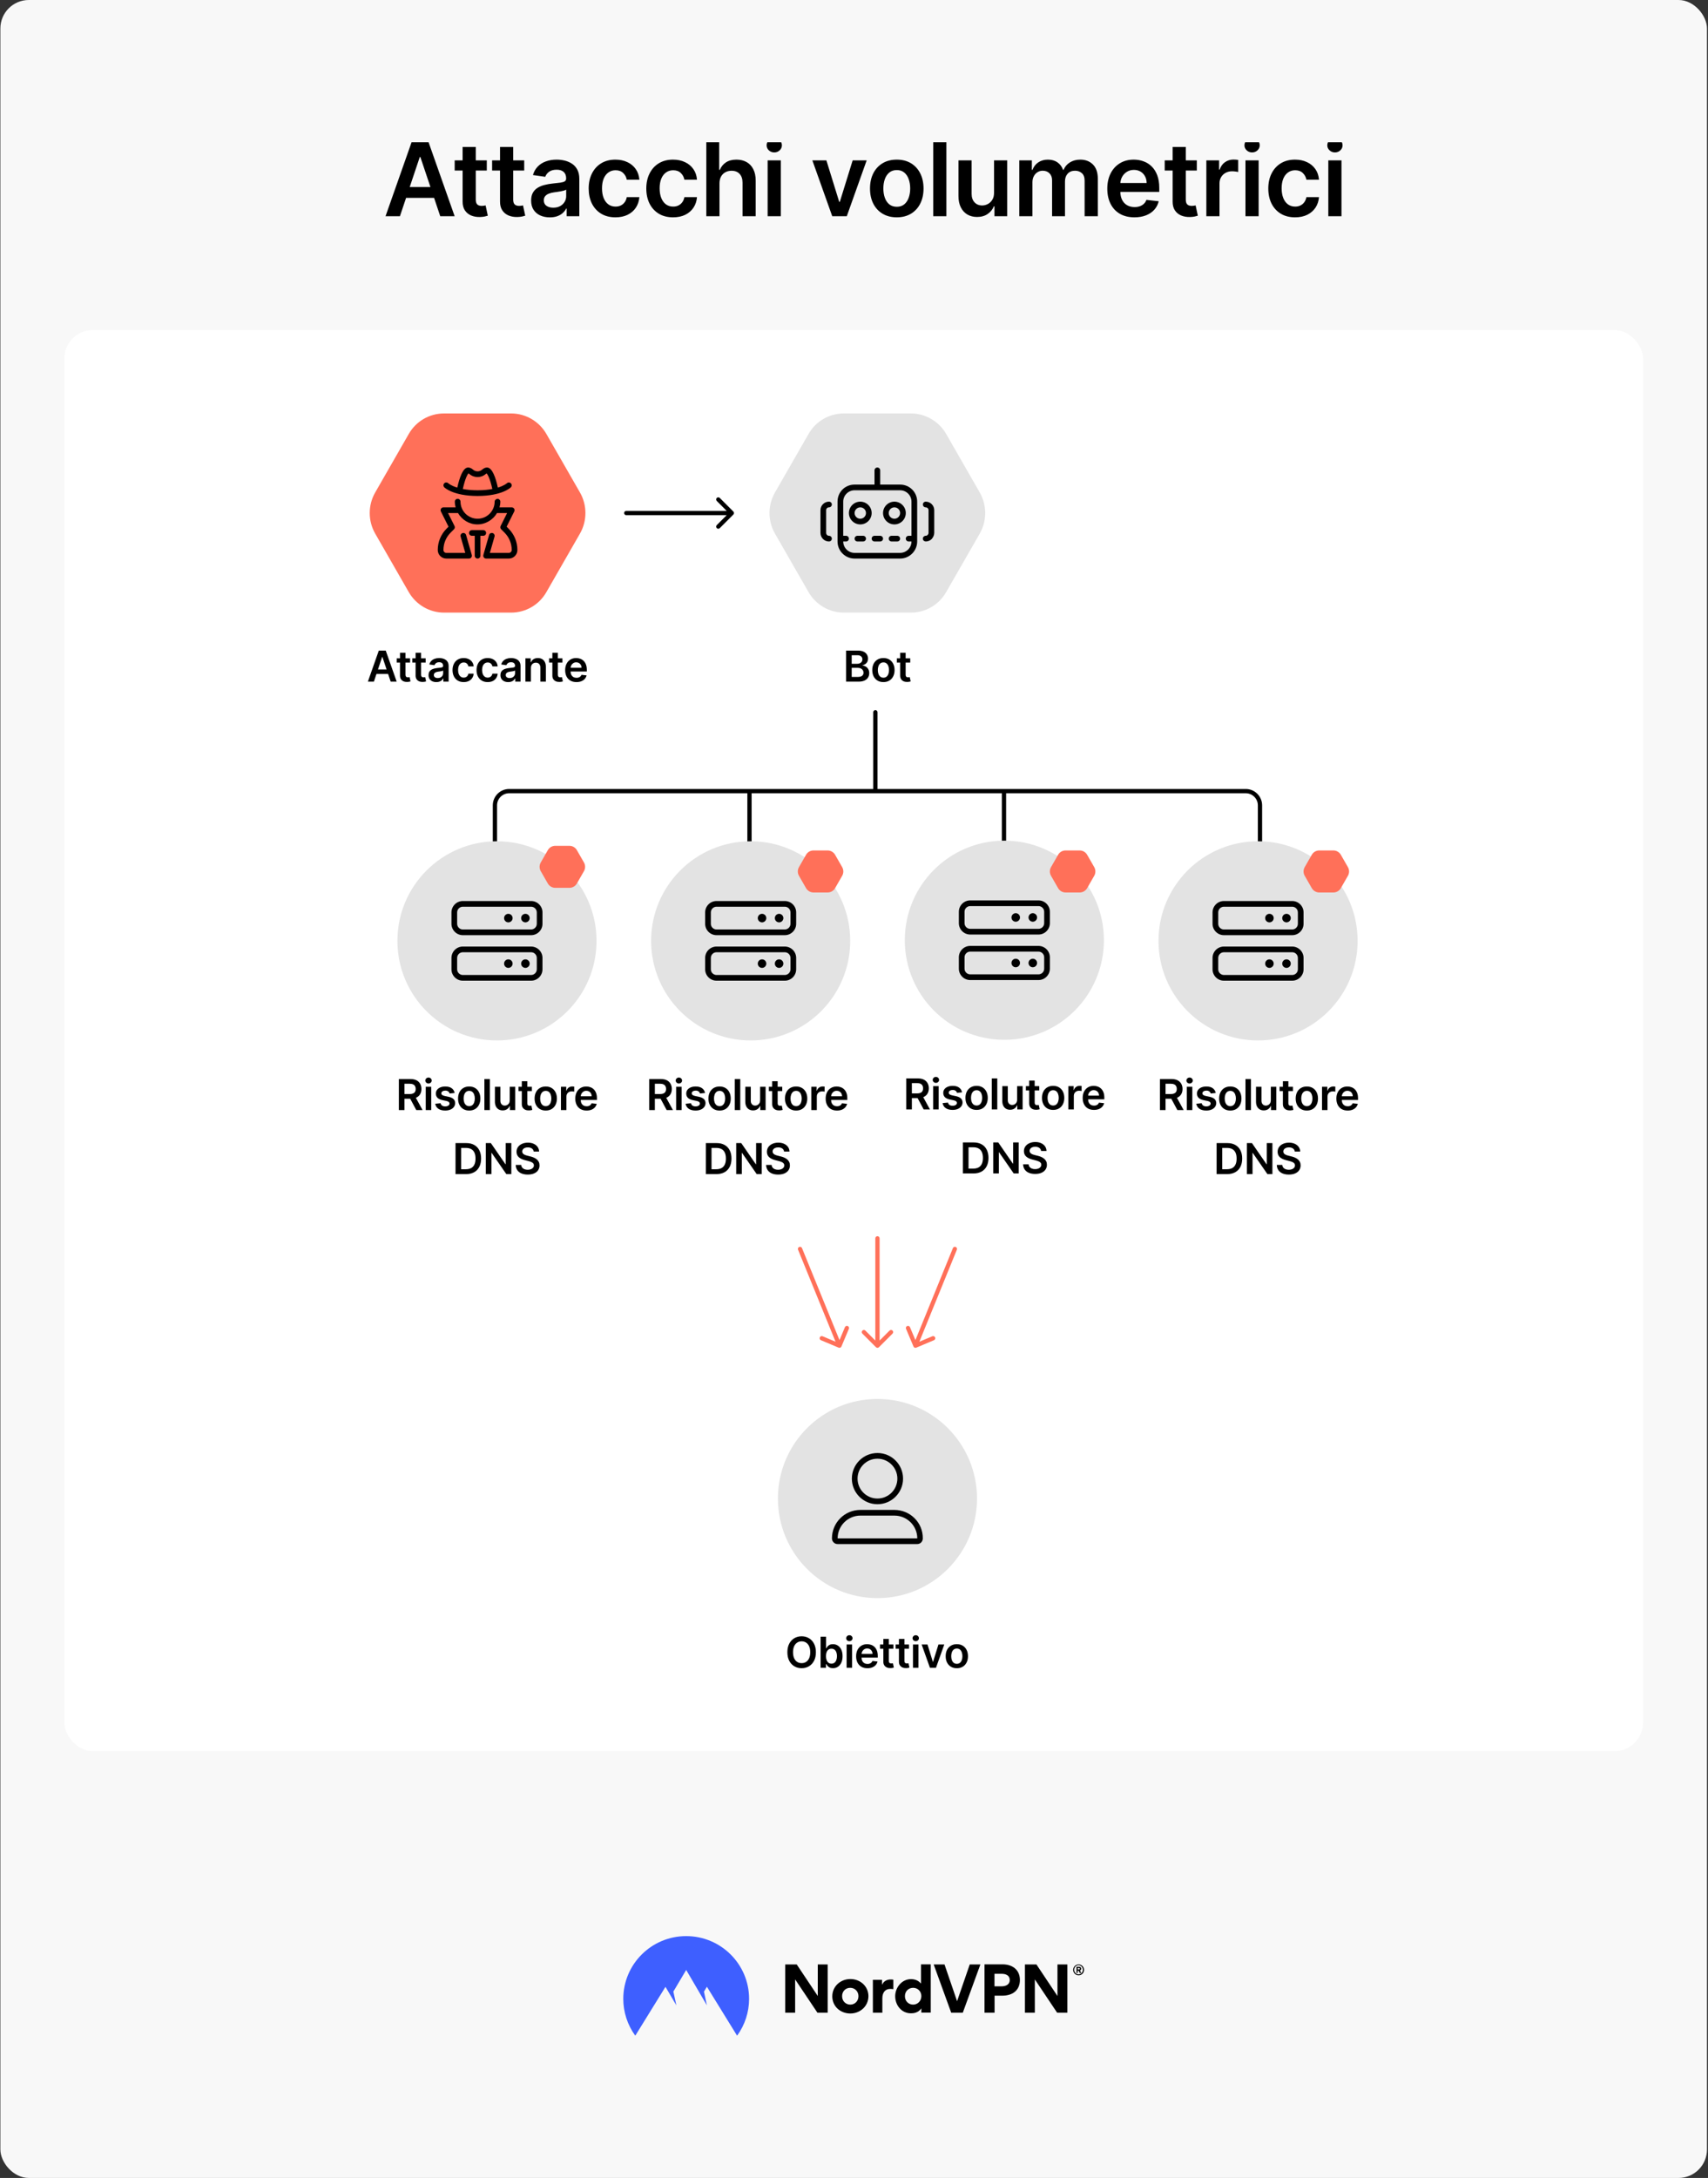 <svg fill="none" height="1531" viewBox="0 0 1201 1531" width="1201" xmlns="http://www.w3.org/2000/svg" xmlns:xlink="http://www.w3.org/1999/xlink"><rect x="0" y="0" width="1201" height="1531" fill="#333333" stroke="none"/><clipPath id="clip0_105_208"><path d="M45.27 100H1155.27V1431H45.27Z"/></clipPath><clipPath id="clip1_105_208"><path d="M576.92 320.64H656.92V400.64H576.92Z"/></clipPath><rect fill="#f8f8f8" height="1531" rx="20" width="1200" x=".27"/><g clip-path="url(#clip0_105_208)"><path d="M281.213 152H271.088L289.522 99.636H301.232L319.693 152H309.568L295.582 110.375H295.173L281.213 152ZM281.545 131.469H309.159V139.088H281.545V131.469ZM342.294 112.727V119.886H319.717V112.727H342.294ZM325.291 103.318H334.547V140.188C334.547 141.432 334.734 142.386 335.109 143.051 335.501 143.699 336.012 144.142 336.643 144.381 337.274 144.619 337.973 144.739 338.74 144.739 339.319 144.739 339.848 144.696 340.325 144.611 340.819 144.526 341.194 144.449 341.45 144.381L343.01 151.616C342.515 151.787 341.808 151.974 340.887 152.179 339.984 152.384 338.876 152.503 337.564 152.537 335.245 152.605 333.157 152.256 331.299 151.489 329.441 150.705 327.967 149.494 326.876 147.858 325.802 146.222 325.274 144.176 325.291 141.722V103.318ZM368.608 112.727V119.886H346.032V112.727H368.608ZM351.606 103.318H360.861V140.188C360.861 141.432 361.049 142.386 361.424 143.051 361.816 143.699 362.327 144.142 362.958 144.381 363.589 144.619 364.287 144.739 365.055 144.739 365.634 144.739 366.162 144.696 366.64 144.611 367.134 144.526 367.509 144.449 367.765 144.381L369.324 151.616C368.83 151.787 368.123 151.974 367.202 152.179 366.299 152.384 365.191 152.503 363.878 152.537 361.56 152.605 359.472 152.256 357.614 151.489 355.756 150.705 354.282 149.494 353.191 147.858 352.117 146.222 351.589 144.176 351.606 141.722V103.318ZM386.614 152.793C384.125 152.793 381.883 152.349 379.889 151.463 377.912 150.56 376.344 149.23 375.185 147.474 374.043 145.719 373.472 143.554 373.472 140.98 373.472 138.764 373.881 136.932 374.699 135.483 375.517 134.034 376.633 132.875 378.048 132.006 379.463 131.136 381.057 130.48 382.829 130.037 384.619 129.577 386.469 129.244 388.378 129.04 390.679 128.801 392.545 128.588 393.977 128.401 395.409 128.196 396.449 127.889 397.097 127.48 397.761 127.054 398.094 126.398 398.094 125.511V125.358C398.094 123.432 397.523 121.94 396.381 120.884 395.239 119.827 393.594 119.298 391.446 119.298 389.179 119.298 387.381 119.793 386.051 120.781 384.739 121.77 383.852 122.937 383.392 124.284L374.75 123.057C375.432 120.67 376.557 118.676 378.125 117.074 379.693 115.455 381.611 114.244 383.878 113.443 386.145 112.625 388.651 112.216 391.395 112.216 393.287 112.216 395.17 112.438 397.045 112.881 398.92 113.324 400.633 114.057 402.185 115.08 403.736 116.085 404.98 117.457 405.918 119.196 406.872 120.935 407.349 123.108 407.349 125.716V152H398.452V146.605H398.145C397.582 147.696 396.79 148.719 395.767 149.673 394.761 150.611 393.491 151.369 391.957 151.949 390.44 152.511 388.659 152.793 386.614 152.793ZM389.017 145.991C390.875 145.991 392.486 145.625 393.849 144.892 395.213 144.142 396.261 143.153 396.994 141.926 397.744 140.699 398.119 139.361 398.119 137.912V133.284C397.829 133.523 397.335 133.744 396.636 133.949 395.954 134.153 395.187 134.332 394.335 134.486 393.483 134.639 392.639 134.776 391.804 134.895 390.969 135.014 390.244 135.116 389.631 135.202 388.25 135.389 387.014 135.696 385.923 136.122 384.832 136.548 383.972 137.145 383.341 137.912 382.71 138.662 382.395 139.634 382.395 140.827 382.395 142.531 383.017 143.818 384.261 144.688 385.506 145.557 387.091 145.991 389.017 145.991ZM432.75 152.767C428.83 152.767 425.463 151.906 422.651 150.185 419.855 148.463 417.699 146.085 416.182 143.051 414.682 140 413.932 136.489 413.932 132.517 413.932 128.528 414.699 125.009 416.233 121.957 417.767 118.889 419.932 116.503 422.727 114.798 425.54 113.077 428.864 112.216 432.699 112.216 435.886 112.216 438.707 112.804 441.162 113.98 443.634 115.139 445.602 116.784 447.068 118.915 448.534 121.028 449.369 123.5 449.574 126.33H440.727C440.369 124.437 439.517 122.861 438.171 121.599 436.841 120.321 435.06 119.682 432.827 119.682 430.935 119.682 429.273 120.193 427.841 121.216 426.409 122.222 425.293 123.67 424.492 125.562 423.707 127.455 423.315 129.722 423.315 132.364 423.315 135.04 423.707 137.341 424.492 139.267 425.276 141.176 426.375 142.651 427.79 143.69 429.222 144.713 430.901 145.224 432.827 145.224 434.19 145.224 435.409 144.969 436.483 144.457 437.574 143.929 438.486 143.17 439.219 142.182 439.952 141.193 440.455 139.991 440.727 138.577H449.574C449.352 141.355 448.534 143.818 447.119 145.966 445.705 148.097 443.778 149.767 441.341 150.977 438.903 152.17 436.04 152.767 432.75 152.767ZM473.268 152.767C469.348 152.767 465.981 151.906 463.169 150.185 460.373 148.463 458.217 146.085 456.7 143.051 455.2 140 454.45 136.489 454.45 132.517 454.45 128.528 455.217 125.009 456.751 121.957 458.285 118.889 460.45 116.503 463.245 114.798 466.058 113.077 469.382 112.216 473.217 112.216 476.404 112.216 479.225 112.804 481.68 113.98 484.151 115.139 486.12 116.784 487.586 118.915 489.052 121.028 489.887 123.5 490.092 126.33H481.245C480.887 124.437 480.035 122.861 478.688 121.599 477.359 120.321 475.578 119.682 473.345 119.682 471.453 119.682 469.791 120.193 468.359 121.216 466.927 122.222 465.811 123.67 465.009 125.562 464.225 127.455 463.833 129.722 463.833 132.364 463.833 135.04 464.225 137.341 465.009 139.267 465.794 141.176 466.893 142.651 468.308 143.69 469.74 144.713 471.419 145.224 473.345 145.224 474.708 145.224 475.927 144.969 477.001 144.457 478.092 143.929 479.004 143.17 479.737 142.182 480.47 141.193 480.973 139.991 481.245 138.577H490.092C489.87 141.355 489.052 143.818 487.637 145.966 486.223 148.097 484.296 149.767 481.859 150.977 479.421 152.17 476.558 152.767 473.268 152.767ZM505.911 128.989V152H496.655V99.636H505.706V119.401H506.167C507.087 117.185 508.51 115.437 510.436 114.159 512.38 112.864 514.851 112.216 517.851 112.216 520.578 112.216 522.956 112.787 524.985 113.929 527.013 115.071 528.581 116.741 529.689 118.94 530.814 121.139 531.377 123.824 531.377 126.994V152H522.121V128.426C522.121 125.784 521.439 123.73 520.076 122.264 518.729 120.781 516.837 120.04 514.399 120.04 512.763 120.04 511.297 120.398 510.002 121.114 508.723 121.812 507.718 122.827 506.985 124.156 506.269 125.486 505.911 127.097 505.911 128.989ZM539.775 152V112.727H549.03V152H539.775ZM544.428 107.153C542.962 107.153 541.701 106.668 540.644 105.696 539.587 104.707 539.059 103.523 539.059 102.142 539.059 100.744 539.587 99.56 540.644 98.588 541.701 97.599 542.962 97.105 544.428 97.105 545.911 97.105 547.172 97.599 548.212 98.588 549.269 99.56 549.797 100.744 549.797 102.142 549.797 103.523 549.269 104.707 548.212 105.696 547.172 106.668 545.911 107.153 544.428 107.153ZM609.413 112.727 595.428 152H585.2L571.214 112.727H581.084L590.109 141.901H590.518L599.57 112.727H609.413ZM630.576 152.767C626.741 152.767 623.417 151.923 620.605 150.236 617.792 148.548 615.61 146.187 614.059 143.153 612.525 140.119 611.758 136.574 611.758 132.517 611.758 128.46 612.525 124.906 614.059 121.855 615.61 118.804 617.792 116.435 620.605 114.747 623.417 113.06 626.741 112.216 630.576 112.216 634.411 112.216 637.735 113.06 640.548 114.747 643.36 116.435 645.534 118.804 647.068 121.855 648.619 124.906 649.394 128.46 649.394 132.517 649.394 136.574 648.619 140.119 647.068 143.153 645.534 146.187 643.36 148.548 640.548 150.236 637.735 151.923 634.411 152.767 630.576 152.767ZM630.627 145.352C632.707 145.352 634.446 144.781 635.843 143.639 637.241 142.48 638.281 140.929 638.963 138.986 639.661 137.043 640.011 134.878 640.011 132.491 640.011 130.088 639.661 127.915 638.963 125.972 638.281 124.011 637.241 122.452 635.843 121.293 634.446 120.134 632.707 119.554 630.627 119.554 628.497 119.554 626.724 120.134 625.309 121.293 623.911 122.452 622.863 124.011 622.164 125.972 621.482 127.915 621.142 130.088 621.142 132.491 621.142 134.878 621.482 137.043 622.164 138.986 622.863 140.929 623.911 142.48 625.309 143.639 626.724 144.781 628.497 145.352 630.627 145.352ZM665.469 99.636V152H656.213V99.636H665.469ZM698.981 135.483V112.727H708.237V152H699.263V145.02H698.853C697.967 147.219 696.51 149.017 694.481 150.415 692.47 151.812 689.99 152.511 687.041 152.511 684.467 152.511 682.191 151.94 680.214 150.798 678.254 149.639 676.72 147.96 675.612 145.761 674.504 143.545 673.95 140.869 673.95 137.733V112.727H683.206V136.301C683.206 138.79 683.888 140.767 685.251 142.233 686.615 143.699 688.405 144.432 690.62 144.432 691.984 144.432 693.305 144.099 694.584 143.435 695.862 142.77 696.91 141.781 697.728 140.469 698.564 139.139 698.981 137.477 698.981 135.483ZM716.718 152V112.727H725.564V119.401H726.025C726.843 117.151 728.198 115.395 730.09 114.134 731.982 112.855 734.241 112.216 736.866 112.216 739.525 112.216 741.766 112.864 743.59 114.159 745.431 115.437 746.726 117.185 747.476 119.401H747.885C748.755 117.219 750.221 115.48 752.283 114.185 754.363 112.872 756.826 112.216 759.672 112.216 763.286 112.216 766.235 113.358 768.519 115.642 770.803 117.926 771.945 121.259 771.945 125.639V152H762.664V127.071C762.664 124.634 762.016 122.852 760.721 121.727 759.425 120.585 757.84 120.014 755.965 120.014 753.732 120.014 751.985 120.713 750.724 122.111 749.479 123.491 748.857 125.29 748.857 127.506V152H739.78V126.688C739.78 124.659 739.167 123.04 737.939 121.83 736.729 120.619 735.144 120.014 733.184 120.014 731.854 120.014 730.644 120.355 729.553 121.037 728.462 121.702 727.593 122.648 726.945 123.875 726.297 125.085 725.974 126.5 725.974 128.119V152H716.718ZM797.685 152.767C793.747 152.767 790.347 151.949 787.483 150.312 784.636 148.659 782.446 146.324 780.912 143.307 779.378 140.273 778.611 136.702 778.611 132.594 778.611 128.554 779.378 125.009 780.912 121.957 782.463 118.889 784.628 116.503 787.406 114.798 790.185 113.077 793.449 112.216 797.199 112.216 799.619 112.216 801.903 112.608 804.051 113.392 806.216 114.159 808.125 115.352 809.778 116.972 811.449 118.591 812.761 120.653 813.716 123.159 814.67 125.648 815.148 128.614 815.148 132.057V134.895H782.957V128.656H806.276C806.259 126.884 805.875 125.307 805.125 123.926 804.375 122.528 803.327 121.429 801.98 120.628 800.651 119.827 799.099 119.426 797.327 119.426 795.435 119.426 793.773 119.886 792.341 120.807 790.909 121.71 789.793 122.903 788.991 124.386 788.207 125.852 787.807 127.463 787.79 129.219V134.665C787.79 136.949 788.207 138.909 789.043 140.545 789.878 142.165 791.045 143.409 792.545 144.278 794.045 145.131 795.801 145.557 797.812 145.557 799.159 145.557 800.378 145.369 801.469 144.994 802.56 144.602 803.506 144.031 804.307 143.281 805.108 142.531 805.713 141.602 806.122 140.494L814.764 141.466C814.219 143.75 813.179 145.744 811.645 147.449 810.128 149.136 808.185 150.449 805.815 151.386 803.446 152.307 800.736 152.767 797.685 152.767ZM841.552 112.727V119.886H818.975V112.727H841.552ZM824.549 103.318H833.805V140.188C833.805 141.432 833.992 142.386 834.367 143.051 834.759 143.699 835.271 144.142 835.901 144.381 836.532 144.619 837.231 144.739 837.998 144.739 838.577 144.739 839.106 144.696 839.583 144.611 840.077 144.526 840.452 144.449 840.708 144.381L842.268 151.616C841.773 151.787 841.066 151.974 840.146 152.179 839.242 152.384 838.134 152.503 836.822 152.537 834.504 152.605 832.416 152.256 830.558 151.489 828.7 150.705 827.225 149.494 826.134 147.858 825.06 146.222 824.532 144.176 824.549 141.722V103.318ZM848.256 152V112.727H857.23V119.273H857.639C858.355 117.006 859.583 115.259 861.321 114.031 863.077 112.787 865.08 112.165 867.33 112.165 867.841 112.165 868.412 112.19 869.043 112.241 869.691 112.276 870.228 112.335 870.654 112.42V120.935C870.262 120.798 869.639 120.679 868.787 120.577 867.952 120.457 867.142 120.398 866.358 120.398 864.671 120.398 863.154 120.764 861.807 121.497 860.478 122.213 859.429 123.21 858.662 124.489 857.895 125.767 857.512 127.241 857.512 128.912V152H848.256ZM875.766 152V112.727H885.022V152H875.766ZM880.419 107.153C878.953 107.153 877.692 106.668 876.635 105.696 875.578 104.707 875.05 103.523 875.05 102.142 875.05 100.744 875.578 99.56 876.635 98.588 877.692 97.599 878.953 97.105 880.419 97.105 881.902 97.105 883.164 97.599 884.203 98.588 885.26 99.56 885.789 100.744 885.789 102.142 885.789 103.523 885.26 104.707 884.203 105.696 883.164 106.668 881.902 107.153 880.419 107.153ZM910.633 152.767C906.713 152.767 903.346 151.906 900.534 150.185 897.738 148.463 895.582 146.085 894.065 143.051 892.565 140 891.815 136.489 891.815 132.517 891.815 128.528 892.582 125.009 894.116 121.957 895.65 118.889 897.815 116.503 900.611 114.798 903.423 113.077 906.747 112.216 910.582 112.216 913.77 112.216 916.591 112.804 919.045 113.98 921.517 115.139 923.486 116.784 924.951 118.915 926.417 121.028 927.253 123.5 927.457 126.33H918.611C918.253 124.437 917.4 122.861 916.054 121.599 914.724 120.321 912.943 119.682 910.71 119.682 908.818 119.682 907.156 120.193 905.724 121.216 904.292 122.222 903.176 123.67 902.375 125.562 901.591 127.455 901.199 129.722 901.199 132.364 901.199 135.04 901.591 137.341 902.375 139.267 903.159 141.176 904.258 142.651 905.673 143.69 907.105 144.713 908.784 145.224 910.71 145.224 912.074 145.224 913.292 144.969 914.366 144.457 915.457 143.929 916.369 143.17 917.102 142.182 917.835 141.193 918.338 139.991 918.611 138.577H927.457C927.236 141.355 926.417 143.818 925.003 145.966 923.588 148.097 921.662 149.767 919.224 150.977 916.787 152.17 913.923 152.767 910.633 152.767ZM934.02 152V112.727H943.276V152H934.02ZM938.674 107.153C937.208 107.153 935.947 106.668 934.89 105.696 933.833 104.707 933.305 103.523 933.305 102.142 933.305 100.744 933.833 99.56 934.89 98.588 935.947 97.599 937.208 97.105 938.674 97.105 940.157 97.105 941.418 97.599 942.458 98.588 943.515 99.56 944.043 100.744 944.043 102.142 944.043 103.523 943.515 104.707 942.458 105.696 941.418 106.668 940.157 107.153 938.674 107.153Z" fill="#000000"/><rect fill="#ffffff" height="999" rx="20" width="1110" x="45.27" y="232"/><path d="M885.973 633.011V566.121C885.973 560.598 881.495 556.121 875.973 556.121H358.015C352.492 556.121 348.015 560.598 348.015 566.121L348.015 633.011" stroke="#000000" stroke-width="3"/><path d="M527.006 556.121 527.006 621.006" stroke="#000000" stroke-width="3"/><path d="M705.961 556.121 705.961 621.006" stroke="#000000" stroke-width="3"/><path d="M262.9 479.155H258.681L266.362 457.336H271.241L278.933 479.155H274.714L268.887 461.811H268.717L262.9 479.155ZM263.038 470.6H274.544V473.775H263.038V470.6ZM288.35 462.791V465.774H278.943V462.791H288.35ZM281.266 458.87H285.122V474.233C285.122 474.751 285.2 475.149 285.357 475.426 285.52 475.696 285.733 475.88 285.996 475.98 286.259 476.079 286.55 476.129 286.869 476.129 287.111 476.129 287.331 476.111 287.53 476.076 287.736 476.04 287.892 476.008 287.999 475.98L288.649 478.995C288.443 479.066 288.148 479.144 287.764 479.229 287.388 479.314 286.926 479.364 286.379 479.378 285.413 479.407 284.543 479.261 283.769 478.941 282.995 478.615 282.381 478.111 281.926 477.429 281.479 476.747 281.259 475.895 281.266 474.872V458.87ZM299.315 462.791V465.774H289.908V462.791H299.315ZM292.23 458.87H296.087V474.233C296.087 474.751 296.165 475.149 296.321 475.426 296.484 475.696 296.698 475.88 296.96 475.98 297.223 476.079 297.514 476.129 297.834 476.129 298.075 476.129 298.296 476.111 298.494 476.076 298.7 476.04 298.857 476.008 298.963 475.98L299.613 478.995C299.407 479.066 299.112 479.144 298.729 479.229 298.352 479.314 297.891 479.364 297.344 479.378 296.378 479.407 295.508 479.261 294.734 478.941 293.96 478.615 293.345 478.111 292.891 477.429 292.443 476.747 292.223 475.895 292.23 474.872V458.87ZM306.817 479.485C305.78 479.485 304.846 479.3 304.015 478.931 303.191 478.554 302.538 478 302.055 477.269 301.579 476.537 301.341 475.635 301.341 474.563 301.341 473.64 301.511 472.876 301.852 472.272 302.193 471.669 302.658 471.186 303.248 470.824 303.837 470.461 304.502 470.188 305.24 470.003 305.986 469.812 306.756 469.673 307.552 469.588 308.511 469.488 309.288 469.4 309.885 469.321 310.482 469.236 310.915 469.108 311.185 468.938 311.462 468.76 311.6 468.487 311.6 468.118V468.054C311.6 467.251 311.362 466.63 310.886 466.189 310.411 465.749 309.725 465.529 308.83 465.529 307.886 465.529 307.136 465.735 306.582 466.147 306.036 466.559 305.666 467.045 305.475 467.606L301.874 467.095C302.158 466.101 302.627 465.27 303.28 464.602 303.933 463.927 304.732 463.423 305.677 463.089 306.622 462.748 307.666 462.578 308.809 462.578 309.597 462.578 310.382 462.67 311.163 462.855 311.945 463.039 312.658 463.345 313.305 463.771 313.951 464.19 314.47 464.762 314.86 465.486 315.258 466.211 315.457 467.116 315.457 468.203V479.155H311.749V476.907H311.622C311.387 477.361 311.057 477.787 310.631 478.185 310.212 478.576 309.683 478.892 309.043 479.133 308.411 479.368 307.669 479.485 306.817 479.485ZM307.818 476.651C308.592 476.651 309.264 476.498 309.832 476.193 310.4 475.88 310.837 475.468 311.142 474.957 311.455 474.446 311.611 473.888 311.611 473.285V471.356C311.49 471.456 311.284 471.548 310.993 471.633 310.709 471.718 310.389 471.793 310.034 471.857 309.679 471.921 309.328 471.978 308.979 472.027 308.631 472.077 308.33 472.12 308.074 472.155 307.499 472.233 306.984 472.361 306.529 472.539 306.075 472.716 305.716 472.965 305.453 473.285 305.19 473.597 305.059 474.002 305.059 474.499 305.059 475.209 305.318 475.745 305.837 476.108 306.355 476.47 307.016 476.651 307.818 476.651ZM326.04 479.474C324.407 479.474 323.004 479.115 321.832 478.398 320.668 477.681 319.769 476.69 319.137 475.426 318.512 474.155 318.199 472.691 318.199 471.037 318.199 469.375 318.519 467.908 319.158 466.637 319.798 465.358 320.699 464.364 321.864 463.654 323.036 462.937 324.421 462.578 326.019 462.578 327.347 462.578 328.523 462.823 329.545 463.313 330.575 463.796 331.396 464.481 332.006 465.369 332.617 466.25 332.965 467.28 333.05 468.459H329.364C329.215 467.67 328.86 467.013 328.299 466.488 327.745 465.955 327.003 465.689 326.072 465.689 325.284 465.689 324.592 465.902 323.995 466.328 323.398 466.747 322.933 467.351 322.599 468.139 322.273 468.927 322.109 469.872 322.109 470.973 322.109 472.088 322.273 473.047 322.599 473.849 322.926 474.645 323.384 475.259 323.974 475.692 324.57 476.118 325.27 476.331 326.072 476.331 326.641 476.331 327.148 476.225 327.596 476.012 328.05 475.792 328.43 475.476 328.736 475.064 329.041 474.652 329.251 474.151 329.364 473.562H333.05C332.958 474.719 332.617 475.745 332.028 476.64 331.438 477.528 330.636 478.224 329.62 478.728 328.604 479.226 327.411 479.474 326.04 479.474ZM342.923 479.474C341.289 479.474 339.887 479.115 338.715 478.398 337.55 477.681 336.652 476.69 336.019 475.426 335.394 474.155 335.082 472.691 335.082 471.037 335.082 469.375 335.402 467.908 336.041 466.637 336.68 465.358 337.582 464.364 338.747 463.654 339.919 462.937 341.304 462.578 342.902 462.578 344.23 462.578 345.405 462.823 346.428 463.313 347.458 463.796 348.278 464.481 348.889 465.369 349.5 466.25 349.848 467.28 349.933 468.459H346.247C346.098 467.67 345.742 467.013 345.181 466.488 344.627 465.955 343.885 465.689 342.955 465.689 342.166 465.689 341.474 465.902 340.877 466.328 340.281 466.747 339.816 467.351 339.482 468.139 339.155 468.927 338.992 469.872 338.992 470.973 338.992 472.088 339.155 473.047 339.482 473.849 339.808 474.645 340.267 475.259 340.856 475.692 341.453 476.118 342.152 476.331 342.955 476.331 343.523 476.331 344.031 476.225 344.478 476.012 344.933 475.792 345.313 475.476 345.618 475.064 345.924 474.652 346.133 474.151 346.247 473.562H349.933C349.84 474.719 349.5 475.745 348.91 476.64 348.321 477.528 347.518 478.224 346.502 478.728 345.487 479.226 344.294 479.474 342.923 479.474ZM357.376 479.485C356.339 479.485 355.405 479.3 354.574 478.931 353.751 478.554 353.097 478 352.614 477.269 352.138 476.537 351.9 475.635 351.9 474.563 351.9 473.64 352.071 472.876 352.412 472.272 352.753 471.669 353.218 471.186 353.807 470.824 354.397 470.461 355.061 470.188 355.8 470.003 356.545 469.812 357.316 469.673 358.111 469.588 359.07 469.488 359.848 469.4 360.445 469.321 361.041 469.236 361.474 469.108 361.744 468.938 362.021 468.76 362.16 468.487 362.16 468.118V468.054C362.16 467.251 361.922 466.63 361.446 466.189 360.97 465.749 360.285 465.529 359.39 465.529 358.445 465.529 357.696 465.735 357.142 466.147 356.595 466.559 356.226 467.045 356.034 467.606L352.433 467.095C352.717 466.101 353.186 465.27 353.839 464.602 354.493 463.927 355.292 463.423 356.236 463.089 357.181 462.748 358.225 462.578 359.369 462.578 360.157 462.578 360.942 462.67 361.723 462.855 362.504 463.039 363.218 463.345 363.864 463.771 364.511 464.19 365.029 464.762 365.42 465.486 365.817 466.211 366.016 467.116 366.016 468.203V479.155H362.309V476.907H362.181C361.947 477.361 361.616 477.787 361.19 478.185 360.771 478.576 360.242 478.892 359.603 479.133 358.971 479.368 358.229 479.485 357.376 479.485ZM358.378 476.651C359.152 476.651 359.823 476.498 360.391 476.193 360.959 475.88 361.396 475.468 361.702 474.957 362.014 474.446 362.17 473.888 362.17 473.285V471.356C362.05 471.456 361.844 471.548 361.552 471.633 361.268 471.718 360.949 471.793 360.594 471.857 360.239 471.921 359.887 471.978 359.539 472.027 359.191 472.077 358.889 472.12 358.633 472.155 358.058 472.233 357.543 472.361 357.089 472.539 356.634 472.716 356.275 472.965 356.013 473.285 355.75 473.597 355.619 474.002 355.619 474.499 355.619 475.209 355.878 475.745 356.396 476.108 356.915 476.47 357.575 476.651 358.378 476.651ZM373.319 469.566V479.155H369.462V462.791H373.148V465.571H373.34C373.716 464.655 374.316 463.927 375.14 463.387 375.971 462.848 376.998 462.578 378.219 462.578 379.348 462.578 380.332 462.819 381.17 463.302 382.015 463.785 382.669 464.485 383.13 465.401 383.599 466.317 383.83 467.429 383.823 468.736V479.155H379.966V469.332C379.966 468.238 379.682 467.383 379.114 466.765 378.553 466.147 377.775 465.838 376.781 465.838 376.106 465.838 375.506 465.987 374.981 466.285 374.462 466.576 374.054 466.999 373.755 467.553 373.464 468.107 373.319 468.778 373.319 469.566ZM395.483 462.791V465.774H386.076V462.791H395.483ZM388.398 458.87H392.255V474.233C392.255 474.751 392.333 475.149 392.489 475.426 392.652 475.696 392.865 475.88 393.128 475.98 393.391 476.079 393.682 476.129 394.002 476.129 394.243 476.129 394.463 476.111 394.662 476.076 394.868 476.04 395.024 476.008 395.131 475.98L395.781 478.995C395.575 479.066 395.28 479.144 394.897 479.229 394.52 479.314 394.058 479.364 393.512 479.378 392.546 479.407 391.676 479.261 390.902 478.941 390.127 478.615 389.513 478.111 389.058 477.429 388.611 476.747 388.391 475.895 388.398 474.872V458.87ZM405.344 479.474C403.704 479.474 402.287 479.133 401.094 478.451 399.908 477.762 398.995 476.789 398.356 475.532 397.717 474.268 397.397 472.78 397.397 471.069 397.397 469.385 397.717 467.908 398.356 466.637 399.002 465.358 399.904 464.364 401.062 463.654 402.219 462.937 403.579 462.578 405.142 462.578 406.15 462.578 407.102 462.741 407.997 463.068 408.899 463.387 409.694 463.885 410.383 464.559 411.079 465.234 411.626 466.093 412.024 467.137 412.422 468.174 412.621 469.41 412.621 470.845V472.027H399.208V469.428H408.924C408.917 468.689 408.757 468.032 408.444 467.457 408.132 466.875 407.695 466.417 407.134 466.083 406.58 465.749 405.934 465.582 405.195 465.582 404.407 465.582 403.714 465.774 403.118 466.157 402.521 466.534 402.056 467.031 401.722 467.649 401.395 468.26 401.229 468.931 401.221 469.662V471.932C401.221 472.883 401.395 473.7 401.743 474.382 402.092 475.057 402.578 475.575 403.203 475.937 403.828 476.292 404.56 476.47 405.398 476.47 405.959 476.47 406.467 476.392 406.921 476.236 407.376 476.072 407.77 475.834 408.104 475.522 408.437 475.209 408.69 474.822 408.86 474.361L412.461 474.765C412.234 475.717 411.8 476.548 411.161 477.258 410.529 477.961 409.719 478.508 408.732 478.899 407.745 479.282 406.616 479.474 405.344 479.474Z" fill="#000000"/><path d="M359.409 290.64H312.216C301.955 290.64 292.504 296.121 287.402 305.101L263.806 346.208C258.704 355.13 258.704 366.15 263.806 375.071L287.402 416.179C292.504 425.101 302.012 430.64 312.216 430.64H359.409C369.671 430.64 379.121 425.159 384.223 416.179L407.82 375.071C412.922 366.15 412.922 355.13 407.82 346.208L384.223 305.101C379.121 296.179 369.613 290.64 359.409 290.64Z" fill="#ff7059"/><path d="M357.575 371.565 356.251 370.241 361.606 359.53C361.915 358.911 361.884 358.175 361.52 357.585 361.15 357.002 360.5 356.64 359.812 356.64H351.245C351.579 355.354 351.812 354.029 351.812 352.64 351.812 351.534 350.917 350.64 349.924 350.64 348.931 350.64 347.812 351.54 347.812 352.64 347.812 359.257 342.43 364.64 335.812 364.64 329.195 364.64 323.812 359.252 323.812 352.64 323.812 351.534 322.918 350.64 321.812 350.64 320.707 350.64 319.812 351.54 319.812 352.652 319.812 354.04 320.044 355.352 320.375 356.64H311.812C311.121 356.64 310.476 357.002 310.11 357.59 309.747 358.18 309.715 358.916 310.024 359.535L315.379 370.246 314.055 371.57C310.031 375.59 307.812 380.952 307.812 386.64 307.812 389.952 310.504 392.64 313.812 392.64H329.812C330.441 392.64 331.031 392.345 331.41 391.845 331.789 391.343 331.906 390.695 331.734 390.091L327.734 376.091C327.433 375.029 326.328 374.415 325.262 374.716 324.199 375.021 323.585 376.129 323.89 377.189L327.163 388.64H313.812C312.711 388.64 311.812 387.74 311.812 386.64 311.812 382.015 313.614 377.667 316.882 374.397L319.226 372.054C319.836 371.444 319.988 370.515 319.601 369.745L315.048 360.64H321.812C321.885 360.64 321.946 360.606 322.016 360.599 324.788 365.377 329.9 368.64 335.7 368.64 341.5 368.64 346.728 365.38 349.5 360.599 349.675 360.602 349.737 360.64 349.812 360.64H356.579L352.024 369.745C351.637 370.514 351.789 371.444 352.399 372.054L354.743 374.397C358.013 377.665 359.812 382.015 359.812 386.64 359.812 387.743 358.914 388.64 357.812 388.64H344.463L347.732 377.189C348.037 376.128 347.424 375.021 346.361 374.716 345.283 374.413 344.189 375.029 343.889 376.091L339.889 390.091C339.717 390.695 339.834 391.344 340.213 391.845 340.6 392.34 341.075 392.64 341.812 392.64H357.812C361.121 392.64 363.812 389.949 363.812 386.64 363.812 380.952 361.6 375.59 357.575 371.565ZM335.812 348.64C352.95 348.64 358.975 342.802 359.225 342.554 359.998 341.78 359.998 340.536 359.233 339.751 358.467 338.97 357.209 338.956 356.413 339.708 356.383 339.736 354.564 341.391 350.078 342.776 348.6 335.956 346.163 328.64 342.45 328.64 341.306 328.64 340.158 329.136 339.032 330.119 337.165 331.757 334.45 331.751 332.591 330.113 331.475 329.136 330.3 328.64 329.15 328.64 325.487 328.64 323.05 335.959 321.55 342.777 317.108 341.415 315.279 339.774 315.211 339.71 314.434 338.942 313.176 338.95 312.399 339.726 311.617 340.507 311.617 341.773 312.399 342.553 312.649 342.802 318.68 348.64 335.812 348.64ZM329.425 332.741C329.55 332.81 329.726 332.925 329.948 333.12 333.338 336.109 338.272 336.105 341.664 333.128 341.878 332.94 342.05 332.825 342.175 332.753 342.782 333.439 344.509 336.027 346.185 343.732 343.412 344.265 340 344.64 335.812 344.64 331.638 344.64 328.225 344.265 325.438 343.727 327.163 335.869 328.85 333.38 329.425 332.741ZM341.812 374.64C341.812 373.534 340.918 372.64 339.812 372.64H331.812C330.707 372.64 329.812 373.534 329.812 374.64 329.812 375.745 330.712 376.64 331.812 376.64H333.812V390.64C333.812 391.745 334.707 392.64 335.812 392.64 336.918 392.64 337.812 391.745 337.812 390.64V376.64H339.812C340.912 376.64 341.812 375.74 341.812 374.64Z" fill="#000000"/><path d="M594.933 479.155V457.336H603.285C604.862 457.336 606.172 457.585 607.216 458.082 608.268 458.572 609.052 459.243 609.571 460.096 610.096 460.948 610.359 461.914 610.359 462.993 610.359 463.881 610.189 464.641 609.848 465.273 609.507 465.898 609.049 466.406 608.474 466.797 607.898 467.187 607.256 467.468 606.545 467.638V467.851C607.319 467.894 608.062 468.132 608.772 468.565 609.489 468.991 610.075 469.595 610.53 470.376 610.984 471.157 611.212 472.102 611.212 473.21 611.212 474.339 610.938 475.355 610.391 476.257 609.844 477.152 609.02 477.858 607.92 478.377 606.819 478.895 605.434 479.155 603.765 479.155H594.933ZM598.886 475.852H603.136C604.571 475.852 605.604 475.579 606.236 475.032 606.876 474.478 607.195 473.767 607.195 472.901 607.195 472.255 607.035 471.672 606.716 471.154 606.396 470.628 605.942 470.216 605.352 469.918 604.763 469.613 604.06 469.46 603.243 469.46H598.886V475.852ZM598.886 466.615H602.795C603.477 466.615 604.091 466.491 604.638 466.243 605.185 465.987 605.615 465.628 605.927 465.167 606.247 464.698 606.407 464.144 606.407 463.505 606.407 462.66 606.109 461.963 605.512 461.417 604.922 460.87 604.045 460.596 602.881 460.596H598.886V466.615ZM621.185 479.474C619.587 479.474 618.202 479.123 617.03 478.419 615.859 477.716 614.949 476.733 614.303 475.468 613.664 474.204 613.344 472.727 613.344 471.037 613.344 469.346 613.664 467.865 614.303 466.594 614.949 465.323 615.859 464.336 617.03 463.633 618.202 462.929 619.587 462.578 621.185 462.578 622.783 462.578 624.168 462.929 625.34 463.633 626.512 464.336 627.417 465.323 628.057 466.594 628.703 467.865 629.026 469.346 629.026 471.037 629.026 472.727 628.703 474.204 628.057 475.468 627.417 476.733 626.512 477.716 625.34 478.419 624.168 479.123 622.783 479.474 621.185 479.474ZM621.207 476.385C622.073 476.385 622.797 476.147 623.38 475.671 623.962 475.188 624.395 474.542 624.68 473.732 624.971 472.922 625.116 472.02 625.116 471.026 625.116 470.025 624.971 469.119 624.68 468.309 624.395 467.493 623.962 466.843 623.38 466.36 622.797 465.877 622.073 465.635 621.207 465.635 620.319 465.635 619.58 465.877 618.991 466.36 618.408 466.843 617.971 467.493 617.68 468.309 617.396 469.119 617.254 470.025 617.254 471.026 617.254 472.02 617.396 472.922 617.68 473.732 617.971 474.542 618.408 475.188 618.991 475.671 619.58 476.147 620.319 476.385 621.207 476.385ZM640.039 462.791V465.774H630.632V462.791H640.039ZM632.954 458.87H636.811V474.233C636.811 474.751 636.889 475.149 637.045 475.426 637.208 475.696 637.421 475.88 637.684 475.98 637.947 476.079 638.238 476.129 638.558 476.129 638.799 476.129 639.019 476.111 639.218 476.076 639.424 476.04 639.58 476.008 639.687 475.98L640.337 478.995C640.131 479.066 639.836 479.144 639.453 479.229 639.076 479.314 638.615 479.364 638.068 479.378 637.102 479.407 636.232 479.261 635.458 478.941 634.683 478.615 634.069 478.111 633.615 477.429 633.167 476.747 632.947 475.895 632.954 474.872V458.87Z" fill="#000000"/><path d="M640.517 290.64H593.324C583.062 290.64 573.612 296.121 568.51 305.101L544.913 346.208C539.811 355.13 539.811 366.15 544.913 375.071L568.51 416.179C573.612 425.101 583.12 430.64 593.324 430.64H640.517C650.779 430.64 660.229 425.159 665.331 416.179L688.927 375.071C694.029 366.15 694.029 355.13 688.927 346.208L665.331 305.101C660.229 296.179 650.721 290.64 640.517 290.64Z" fill="#e3e3e3"/><g clip-path="url(#clip1_105_208)"><path d="M632.92 340.64H618.92V330.64C618.92 329.534 618.02 328.64 616.92 328.64 615.82 328.64 614.92 329.534 614.92 330.64V340.64H600.92C594.182 340.64 588.92 345.902 588.92 352.64V380.64C588.92 387.267 594.292 392.64 600.92 392.64H632.92C639.547 392.64 644.92 387.267 644.92 380.64V352.64C644.92 345.902 639.545 340.64 632.92 340.64ZM640.92 376.64H638.92C637.814 376.64 636.92 377.534 636.92 378.64 636.92 379.745 637.814 380.64 638.92 380.64H640.92C640.92 385.051 637.331 388.64 632.92 388.64H600.92C596.509 388.64 592.92 385.051 592.92 380.64H594.92C596.02 380.64 596.92 379.74 596.92 378.64 596.92 377.54 596.02 376.64 594.92 376.64H592.92V352.64C592.92 348.229 596.509 344.64 600.92 344.64H632.92C637.331 344.64 640.92 348.229 640.92 352.64V376.64ZM581.51 357.215C581.885 356.84 582.377 356.64 582.9 356.64 584.002 356.64 584.916 355.752 584.92 354.64 584.924 353.54 584.03 352.64 582.924 352.64 581.334 352.64 579.819 353.252 578.69 354.377 577.549 355.515 576.92 357.027 576.92 358.64V374.527C576.92 377.952 579.604 380.64 582.905 380.64 584.01 380.64 584.912 379.745 584.912 378.64 584.912 377.534 584.018 376.64 582.912 376.64 581.819 376.64 580.92 375.74 580.92 374.527V358.64C580.92 358.102 581.131 357.59 581.51 357.215ZM650.932 352.64C649.827 352.64 648.932 353.534 648.932 354.64 648.932 355.745 649.832 356.64 650.932 356.64 652.032 356.64 652.92 357.54 652.92 358.64V374.527C652.92 375.068 652.709 375.574 652.33 375.954 651.957 376.44 651.457 376.64 650.932 376.64 649.832 376.64 648.92 377.527 648.92 378.527 648.807 379.74 649.807 380.527 650.907 380.64 652.497 380.64 654.017 380.023 655.146 378.897 656.182 377.652 656.92 376.252 656.92 374.527V358.64C656.92 355.327 654.232 352.64 650.932 352.64ZM606.92 376.64H602.92C601.82 376.64 600.92 377.54 600.92 378.64 600.92 379.74 601.82 380.64 602.92 380.64H606.92C608.02 380.64 608.92 379.74 608.92 378.64 608.92 377.54 608.02 376.64 606.92 376.64ZM618.92 376.64H614.92C613.82 376.64 612.92 377.54 612.92 378.64 612.92 379.74 613.82 380.64 614.92 380.64H618.92C620.025 380.64 620.92 379.745 620.92 378.64 620.92 377.534 620.02 376.64 618.92 376.64ZM630.92 376.64H626.92C625.814 376.64 624.92 377.534 624.92 378.64 624.92 379.745 625.814 380.64 626.92 380.64H630.92C632.025 380.64 632.92 379.745 632.92 378.64 632.92 377.534 632.02 376.64 630.92 376.64ZM604.92 352.64C600.507 352.64 596.92 356.227 596.92 360.64 596.92 365.052 600.51 368.64 604.92 368.64 609.33 368.64 612.92 365.052 612.92 360.64 612.92 356.227 609.332 352.64 604.92 352.64ZM604.92 364.64C602.707 364.64 600.92 362.84 600.92 360.64 600.92 358.44 602.712 356.64 604.92 356.64 607.127 356.64 608.92 358.435 608.92 360.64 608.92 362.845 607.132 364.64 604.92 364.64ZM628.92 352.64C624.51 352.64 620.92 356.227 620.92 360.64 620.92 365.052 624.51 368.64 628.92 368.64 633.33 368.64 636.92 365.052 636.92 360.64 636.92 356.227 633.332 352.64 628.92 352.64ZM628.92 364.64C626.712 364.64 624.92 362.845 624.92 360.64 624.92 358.435 626.712 356.64 628.92 356.64 631.127 356.64 632.92 358.435 632.92 360.64 632.92 362.845 631.132 364.64 628.92 364.64Z" fill="#000000"/></g><path d="M280.459 780.341V758.522H288.641C290.317 758.522 291.724 758.814 292.86 759.396 294.003 759.978 294.866 760.795 295.449 761.846 296.038 762.89 296.333 764.108 296.333 765.5 296.333 766.9 296.035 768.114 295.438 769.144 294.849 770.167 293.979 770.958 292.828 771.52 291.677 772.074 290.264 772.351 288.588 772.351H282.761V769.069H288.055C289.035 769.069 289.838 768.934 290.463 768.664 291.088 768.387 291.55 767.986 291.848 767.461 292.153 766.928 292.306 766.275 292.306 765.5 292.306 764.726 292.153 764.066 291.848 763.519 291.543 762.965 291.077 762.546 290.452 762.262 289.827 761.971 289.021 761.825 288.034 761.825H284.412V780.341H280.459ZM291.731 770.454 297.132 780.341H292.722L287.416 770.454H291.731ZM299.369 780.341V763.977H303.225V780.341H299.369ZM301.308 761.654C300.697 761.654 300.171 761.452 299.731 761.047 299.291 760.635 299.07 760.142 299.07 759.566 299.07 758.984 299.291 758.49 299.731 758.086 300.171 757.674 300.697 757.468 301.308 757.468 301.926 757.468 302.451 757.674 302.884 758.086 303.325 758.49 303.545 758.984 303.545 759.566 303.545 760.142 303.325 760.635 302.884 761.047 302.451 761.452 301.926 761.654 301.308 761.654ZM319.692 768.302 316.177 768.686C316.077 768.331 315.903 767.997 315.655 767.684 315.413 767.372 315.086 767.12 314.674 766.928 314.263 766.736 313.758 766.64 313.162 766.64 312.359 766.64 311.684 766.814 311.138 767.162 310.598 767.51 310.331 767.961 310.339 768.515 310.331 768.991 310.505 769.378 310.861 769.677 311.223 769.975 311.819 770.22 312.65 770.412L315.442 771.008C316.99 771.342 318.14 771.871 318.893 772.596 319.653 773.32 320.037 774.268 320.044 775.44 320.037 776.47 319.735 777.379 319.138 778.167 318.549 778.949 317.728 779.559 316.677 780 315.626 780.44 314.419 780.66 313.055 780.66 311.052 780.66 309.44 780.241 308.218 779.403 306.997 778.558 306.269 777.382 306.035 775.877L309.795 775.515C309.966 776.253 310.328 776.811 310.882 777.187 311.436 777.564 312.157 777.752 313.044 777.752 313.961 777.752 314.696 777.564 315.25 777.187 315.811 776.811 316.091 776.346 316.091 775.792 316.091 775.323 315.91 774.936 315.548 774.63 315.193 774.325 314.639 774.091 313.886 773.927L311.095 773.341C309.525 773.015 308.364 772.464 307.611 771.69 306.858 770.909 306.486 769.922 306.493 768.728 306.486 767.72 306.759 766.846 307.313 766.108 307.874 765.362 308.652 764.787 309.646 764.382 310.647 763.97 311.802 763.764 313.108 763.764 315.026 763.764 316.535 764.172 317.636 764.989 318.744 765.806 319.429 766.91 319.692 768.302ZM329.93 780.66C328.332 780.66 326.947 780.309 325.775 779.605 324.603 778.902 323.694 777.919 323.048 776.654 322.408 775.39 322.089 773.913 322.089 772.223 322.089 770.532 322.408 769.052 323.048 767.78 323.694 766.509 324.603 765.522 325.775 764.819 326.947 764.115 328.332 763.764 329.93 763.764 331.528 763.764 332.913 764.115 334.084 764.819 335.256 765.522 336.162 766.509 336.801 767.78 337.447 769.052 337.771 770.532 337.771 772.223 337.771 773.913 337.447 775.39 336.801 776.654 336.162 777.919 335.256 778.902 334.084 779.605 332.913 780.309 331.528 780.66 329.93 780.66ZM329.951 777.571C330.817 777.571 331.542 777.333 332.124 776.857 332.707 776.374 333.14 775.728 333.424 774.918 333.715 774.108 333.861 773.206 333.861 772.212 333.861 771.211 333.715 770.305 333.424 769.495 333.14 768.679 332.707 768.029 332.124 767.546 331.542 767.063 330.817 766.821 329.951 766.821 329.063 766.821 328.324 767.063 327.735 767.546 327.153 768.029 326.716 768.679 326.425 769.495 326.141 770.305 325.999 771.211 325.999 772.212 325.999 773.206 326.141 774.108 326.425 774.918 326.716 775.728 327.153 776.374 327.735 776.857 328.324 777.333 329.063 777.571 329.951 777.571ZM344.468 758.522V780.341H340.612V758.522H344.468ZM358.432 773.458V763.977H362.288V780.341H358.549V777.432H358.378C358.009 778.348 357.402 779.098 356.557 779.68 355.719 780.262 354.685 780.554 353.457 780.554 352.384 780.554 351.436 780.316 350.612 779.84 349.795 779.357 349.156 778.657 348.695 777.741 348.233 776.818 348.002 775.703 348.002 774.396V763.977H351.859V773.799C351.859 774.836 352.143 775.66 352.711 776.271 353.279 776.882 354.025 777.187 354.948 777.187 355.516 777.187 356.067 777.049 356.599 776.772 357.132 776.495 357.569 776.083 357.91 775.536 358.258 774.982 358.432 774.289 358.432 773.458ZM373.993 763.977V766.96H364.586V763.977H373.993ZM366.909 760.056H370.765V775.419C370.765 775.937 370.843 776.335 371 776.612 371.163 776.882 371.376 777.066 371.639 777.166 371.902 777.265 372.193 777.315 372.512 777.315 372.754 777.315 372.974 777.297 373.173 777.262 373.379 777.226 373.535 777.194 373.642 777.166L374.291 780.181C374.085 780.252 373.791 780.33 373.407 780.415 373.031 780.5 372.569 780.55 372.022 780.564 371.056 780.593 370.186 780.447 369.412 780.128 368.638 779.801 368.024 779.297 367.569 778.615 367.122 777.933 366.902 777.081 366.909 776.058V760.056ZM383.748 780.66C382.15 780.66 380.766 780.309 379.594 779.605 378.422 778.902 377.513 777.919 376.866 776.654 376.227 775.39 375.908 773.913 375.908 772.223 375.908 770.532 376.227 769.052 376.866 767.78 377.513 766.509 378.422 765.522 379.594 764.819 380.766 764.115 382.15 763.764 383.748 763.764 385.346 763.764 386.731 764.115 387.903 764.819 389.075 765.522 389.981 766.509 390.62 767.78 391.266 769.052 391.589 770.532 391.589 772.223 391.589 773.913 391.266 775.39 390.62 776.654 389.981 777.919 389.075 778.902 387.903 779.605 386.731 780.309 385.346 780.66 383.748 780.66ZM383.77 777.571C384.636 777.571 385.361 777.333 385.943 776.857 386.525 776.374 386.959 775.728 387.243 774.918 387.534 774.108 387.68 773.206 387.68 772.212 387.68 771.211 387.534 770.305 387.243 769.495 386.959 768.679 386.525 768.029 385.943 767.546 385.361 767.063 384.636 766.821 383.77 766.821 382.882 766.821 382.143 767.063 381.554 767.546 380.971 768.029 380.535 768.679 380.244 769.495 379.959 770.305 379.817 771.211 379.817 772.212 379.817 773.206 379.959 774.108 380.244 774.918 380.535 775.728 380.971 776.374 381.554 776.857 382.143 777.333 382.882 777.571 383.77 777.571ZM394.431 780.341V763.977H398.17V766.704H398.34C398.639 765.76 399.15 765.032 399.875 764.52 400.606 764.002 401.441 763.743 402.378 763.743 402.591 763.743 402.829 763.753 403.092 763.775 403.362 763.789 403.585 763.814 403.763 763.849V767.397C403.6 767.34 403.34 767.29 402.985 767.248 402.637 767.198 402.3 767.173 401.973 767.173 401.27 767.173 400.638 767.326 400.077 767.631 399.523 767.929 399.086 768.345 398.767 768.878 398.447 769.41 398.287 770.025 398.287 770.721V780.341H394.431ZM412.464 780.66C410.823 780.66 409.406 780.319 408.213 779.637 407.027 778.949 406.114 777.976 405.475 776.718 404.836 775.454 404.516 773.966 404.516 772.255 404.516 770.571 404.836 769.094 405.475 767.823 406.121 766.544 407.023 765.55 408.181 764.84 409.339 764.123 410.699 763.764 412.261 763.764 413.27 763.764 414.221 763.927 415.116 764.254 416.018 764.574 416.814 765.071 417.503 765.745 418.199 766.42 418.746 767.279 419.143 768.324 419.541 769.36 419.74 770.596 419.74 772.031V773.213H406.327V770.614H416.043C416.036 769.875 415.876 769.218 415.564 768.643 415.251 768.061 414.815 767.603 414.253 767.269 413.699 766.935 413.053 766.768 412.315 766.768 411.526 766.768 410.834 766.96 410.237 767.343 409.641 767.72 409.175 768.217 408.842 768.835 408.515 769.446 408.348 770.117 408.341 770.848V773.118C408.341 774.069 408.515 774.886 408.863 775.568 409.211 776.243 409.697 776.761 410.322 777.123 410.947 777.478 411.679 777.656 412.517 777.656 413.078 777.656 413.586 777.578 414.04 777.422 414.495 777.258 414.889 777.02 415.223 776.708 415.557 776.395 415.809 776.008 415.979 775.547L419.58 775.951C419.353 776.903 418.92 777.734 418.28 778.444 417.648 779.147 416.839 779.694 415.851 780.085 414.864 780.468 413.735 780.66 412.464 780.66ZM327.697 825.341H320.304V803.522H327.846C330.013 803.522 331.873 803.959 333.429 804.833 334.991 805.699 336.191 806.946 337.03 808.572 337.868 810.199 338.287 812.145 338.287 814.41 338.287 816.683 337.864 818.636 337.019 820.27 336.181 821.903 334.97 823.157 333.386 824.03 331.809 824.904 329.913 825.341 327.697 825.341ZM324.256 821.921H327.505C329.025 821.921 330.293 821.644 331.309 821.09 332.324 820.529 333.088 819.694 333.599 818.586 334.111 817.471 334.366 816.079 334.366 814.41 334.366 812.741 334.111 811.356 333.599 810.255 333.088 809.147 332.331 808.32 331.33 807.773 330.336 807.219 329.1 806.942 327.623 806.942H324.256V821.921ZM359.54 803.522V825.341H356.024L345.744 810.479H345.562V825.341H341.61V803.522H345.147L355.417 818.395H355.609V803.522H359.54ZM375.272 809.52C375.172 808.59 374.753 807.865 374.014 807.347 373.283 806.829 372.331 806.569 371.159 806.569 370.335 806.569 369.629 806.694 369.039 806.942 368.45 807.191 367.999 807.528 367.686 807.954 367.374 808.38 367.214 808.867 367.207 809.414 367.207 809.868 367.31 810.262 367.516 810.596 367.729 810.93 368.017 811.214 368.379 811.449 368.741 811.676 369.142 811.868 369.583 812.024 370.023 812.18 370.467 812.311 370.914 812.418L372.96 812.929C373.784 813.121 374.576 813.38 375.335 813.707 376.103 814.034 376.788 814.446 377.392 814.943 378.002 815.44 378.485 816.04 378.84 816.743 379.196 817.446 379.373 818.27 379.373 819.215 379.373 820.493 379.046 821.619 378.393 822.592 377.74 823.558 376.795 824.314 375.559 824.861 374.331 825.401 372.843 825.671 371.095 825.671 369.398 825.671 367.924 825.408 366.674 824.882 365.431 824.357 364.458 823.59 363.755 822.581 363.059 821.573 362.683 820.344 362.626 818.895H366.514C366.571 819.655 366.806 820.287 367.218 820.792 367.63 821.296 368.166 821.672 368.826 821.921 369.494 822.169 370.24 822.294 371.063 822.294 371.923 822.294 372.676 822.166 373.322 821.91 373.975 821.647 374.487 821.285 374.856 820.824 375.225 820.355 375.414 819.808 375.421 819.183 375.414 818.615 375.247 818.146 374.92 817.777 374.593 817.4 374.135 817.088 373.546 816.839 372.963 816.583 372.282 816.356 371.5 816.157L369.018 815.518C367.221 815.056 365.801 814.357 364.757 813.419 363.72 812.475 363.201 811.221 363.201 809.659 363.201 808.373 363.549 807.248 364.245 806.282 364.948 805.316 365.904 804.566 367.111 804.034 368.318 803.494 369.686 803.224 371.213 803.224 372.761 803.224 374.117 803.494 375.282 804.034 376.454 804.566 377.374 805.309 378.041 806.26 378.709 807.205 379.054 808.292 379.075 809.52H375.272Z" fill="#000000"/><circle cx="349.448" cy="661.38" fill="#e3e3e3" r="70"/><path d="M373.448 633.38H325.448C321.029 633.38 317.448 636.961 317.448 641.38V649.38C317.448 653.798 321.029 657.38 325.448 657.38H373.448C377.867 657.38 381.448 653.798 381.448 649.38V641.38C381.448 636.961 377.861 633.38 373.448 633.38ZM377.448 649.38C377.448 651.585 375.653 653.38 373.448 653.38H325.448C323.243 653.38 321.448 651.58 321.448 649.38V641.38C321.448 639.175 323.243 637.38 325.448 637.38H373.448C375.653 637.38 377.448 639.175 377.448 641.38V649.38ZM369.448 642.38C367.792 642.38 366.448 643.722 366.448 645.38 366.448 647.036 367.792 648.38 369.448 648.38 371.106 648.38 372.448 647.036 372.448 645.38 372.448 643.717 371.111 642.38 369.448 642.38ZM357.448 642.38C355.792 642.38 354.448 643.722 354.448 645.38 354.448 647.036 355.792 648.38 357.448 648.38 359.106 648.38 360.448 647.036 360.448 645.38 360.448 643.717 359.111 642.38 357.448 642.38ZM373.448 665.38H325.448C321.029 665.38 317.448 668.961 317.448 673.38V681.38C317.448 685.798 321.029 689.38 325.448 689.38H373.448C377.867 689.38 381.448 685.798 381.448 681.38V673.38C381.448 668.967 377.861 665.38 373.448 665.38ZM377.448 681.38C377.448 683.585 375.653 685.38 373.448 685.38H325.448C323.243 685.38 321.448 683.585 321.448 681.38V673.38C321.448 671.175 323.243 669.38 325.448 669.38H373.448C375.653 669.38 377.448 671.175 377.448 673.38V681.38ZM369.448 674.38C367.792 674.38 366.448 675.722 366.448 677.38 366.448 679.036 367.792 680.38 369.448 680.38 371.106 680.38 372.448 679.036 372.448 677.38 372.448 675.717 371.111 674.38 369.448 674.38ZM357.448 674.38C355.792 674.38 354.448 675.722 354.448 677.38 354.448 679.036 355.792 680.38 357.448 680.38 359.106 680.38 360.448 679.036 360.448 677.38 360.448 675.717 359.111 674.38 357.448 674.38Z" fill="#000000"/><path d="M400.402 594.566H390.444C388.279 594.566 386.285 595.723 385.208 597.618L380.229 606.291C379.153 608.174 379.153 610.499 380.229 612.382L385.208 621.055C386.285 622.938 388.291 624.107 390.444 624.107H400.402C402.567 624.107 404.561 622.95 405.638 621.055L410.616 612.382C411.693 610.499 411.693 608.174 410.616 606.291L405.638 597.618C404.561 595.735 402.555 594.566 400.402 594.566Z" fill="#ff7059"/><path d="M456.517 780.341V758.522H464.699C466.375 758.522 467.781 758.814 468.918 759.396 470.061 759.978 470.924 760.795 471.506 761.846 472.096 762.89 472.391 764.108 472.391 765.5 472.391 766.9 472.092 768.114 471.496 769.144 470.906 770.167 470.036 770.958 468.886 771.52 467.735 772.074 466.322 772.351 464.646 772.351H458.818V769.069H464.113C465.093 769.069 465.896 768.934 466.521 768.664 467.146 768.387 467.607 767.986 467.906 767.461 468.211 766.928 468.364 766.275 468.364 765.5 468.364 764.726 468.211 764.066 467.906 763.519 467.6 762.965 467.135 762.546 466.51 762.262 465.885 761.971 465.079 761.825 464.092 761.825H460.469V780.341H456.517ZM467.788 770.454 473.19 780.341H468.779L463.474 770.454H467.788ZM475.426 780.341V763.977H479.283V780.341H475.426ZM477.365 761.654C476.754 761.654 476.229 761.452 475.789 761.047 475.348 760.635 475.128 760.142 475.128 759.566 475.128 758.984 475.348 758.49 475.789 758.086 476.229 757.674 476.754 757.468 477.365 757.468 477.983 757.468 478.509 757.674 478.942 758.086 479.382 758.49 479.602 758.984 479.602 759.566 479.602 760.142 479.382 760.635 478.942 761.047 478.509 761.452 477.983 761.654 477.365 761.654ZM495.75 768.302 492.234 768.686C492.135 768.331 491.961 767.997 491.712 767.684 491.471 767.372 491.144 767.12 490.732 766.928 490.32 766.736 489.816 766.64 489.219 766.64 488.417 766.64 487.742 766.814 487.195 767.162 486.655 767.51 486.389 767.961 486.396 768.515 486.389 768.991 486.563 769.378 486.918 769.677 487.28 769.975 487.877 770.22 488.708 770.412L491.499 771.008C493.047 771.342 494.198 771.871 494.951 772.596 495.711 773.32 496.094 774.268 496.101 775.44 496.094 776.47 495.792 777.379 495.196 778.167 494.606 778.949 493.786 779.559 492.735 780 491.684 780.44 490.476 780.66 489.113 780.66 487.11 780.66 485.498 780.241 484.276 779.403 483.055 778.558 482.327 777.382 482.092 775.877L485.853 775.515C486.023 776.253 486.385 776.811 486.939 777.187 487.493 777.564 488.214 777.752 489.102 777.752 490.018 777.752 490.753 777.564 491.307 777.187 491.868 776.811 492.149 776.346 492.149 775.792 492.149 775.323 491.968 774.936 491.606 774.63 491.251 774.325 490.697 774.091 489.944 773.927L487.153 773.341C485.583 773.015 484.422 772.464 483.669 771.69 482.916 770.909 482.543 769.922 482.55 768.728 482.543 767.72 482.817 766.846 483.371 766.108 483.932 765.362 484.709 764.787 485.704 764.382 486.705 763.97 487.859 763.764 489.166 763.764 491.084 763.764 492.593 764.172 493.694 764.989 494.802 765.806 495.487 766.91 495.75 768.302ZM505.987 780.66C504.389 780.66 503.004 780.309 501.832 779.605 500.661 778.902 499.751 777.919 499.105 776.654 498.466 775.39 498.146 773.913 498.146 772.223 498.146 770.532 498.466 769.052 499.105 767.78 499.751 766.509 500.661 765.522 501.832 764.819 503.004 764.115 504.389 763.764 505.987 763.764 507.585 763.764 508.97 764.115 510.142 764.819 511.314 765.522 512.219 766.509 512.859 767.78 513.505 769.052 513.828 770.532 513.828 772.223 513.828 773.913 513.505 775.39 512.859 776.654 512.219 777.919 511.314 778.902 510.142 779.605 508.97 780.309 507.585 780.66 505.987 780.66ZM506.009 777.571C506.875 777.571 507.599 777.333 508.182 776.857 508.764 776.374 509.197 775.728 509.482 774.918 509.773 774.108 509.918 773.206 509.918 772.212 509.918 771.211 509.773 770.305 509.482 769.495 509.197 768.679 508.764 768.029 508.182 767.546 507.599 767.063 506.875 766.821 506.009 766.821 505.121 766.821 504.382 767.063 503.793 767.546 503.21 768.029 502.773 768.679 502.482 769.495 502.198 770.305 502.056 771.211 502.056 772.212 502.056 773.206 502.198 774.108 502.482 774.918 502.773 775.728 503.21 776.374 503.793 776.857 504.382 777.333 505.121 777.571 506.009 777.571ZM520.526 758.522V780.341H516.669V758.522H520.526ZM534.489 773.458V763.977H538.346V780.341H534.607V777.432H534.436C534.067 778.348 533.46 779.098 532.614 779.68 531.776 780.262 530.743 780.554 529.514 780.554 528.442 780.554 527.494 780.316 526.67 779.84 525.853 779.357 525.214 778.657 524.752 777.741 524.29 776.818 524.06 775.703 524.06 774.396V763.977H527.916V773.799C527.916 774.836 528.2 775.66 528.768 776.271 529.337 776.882 530.082 777.187 531.006 777.187 531.574 777.187 532.124 777.049 532.657 776.772 533.19 776.495 533.626 776.083 533.967 775.536 534.315 774.982 534.489 774.289 534.489 773.458ZM550.051 763.977V766.96H540.644V763.977H550.051ZM542.966 760.056H546.823V775.419C546.823 775.937 546.901 776.335 547.057 776.612 547.221 776.882 547.434 777.066 547.696 777.166 547.959 777.265 548.25 777.315 548.57 777.315 548.811 777.315 549.032 777.297 549.23 777.262 549.436 777.226 549.593 777.194 549.699 777.166L550.349 780.181C550.143 780.252 549.848 780.33 549.465 780.415 549.088 780.5 548.627 780.55 548.08 780.564 547.114 780.593 546.244 780.447 545.47 780.128 544.696 779.801 544.081 779.297 543.627 778.615 543.179 777.933 542.959 777.081 542.966 776.058V760.056ZM559.806 780.66C558.208 780.66 556.823 780.309 555.651 779.605 554.479 778.902 553.57 777.919 552.924 776.654 552.285 775.39 551.965 773.913 551.965 772.223 551.965 770.532 552.285 769.052 552.924 767.78 553.57 766.509 554.479 765.522 555.651 764.819 556.823 764.115 558.208 763.764 559.806 763.764 561.404 763.764 562.789 764.115 563.961 764.819 565.133 765.522 566.038 766.509 566.678 767.78 567.324 769.052 567.647 770.532 567.647 772.223 567.647 773.913 567.324 775.39 566.678 776.654 566.038 777.919 565.133 778.902 563.961 779.605 562.789 780.309 561.404 780.66 559.806 780.66ZM559.827 777.571C560.694 777.571 561.418 777.333 562.001 776.857 562.583 776.374 563.016 775.728 563.3 774.918 563.592 774.108 563.737 773.206 563.737 772.212 563.737 771.211 563.592 770.305 563.3 769.495 563.016 768.679 562.583 768.029 562.001 767.546 561.418 767.063 560.694 766.821 559.827 766.821 558.94 766.821 558.201 767.063 557.611 767.546 557.029 768.029 556.592 768.679 556.301 769.495 556.017 770.305 555.875 771.211 555.875 772.212 555.875 773.206 556.017 774.108 556.301 774.918 556.592 775.728 557.029 776.374 557.611 776.857 558.201 777.333 558.94 777.571 559.827 777.571ZM570.488 780.341V763.977H574.228V766.704H574.398C574.696 765.76 575.208 765.032 575.932 764.52 576.664 764.002 577.498 763.743 578.436 763.743 578.649 763.743 578.887 763.753 579.149 763.775 579.419 763.789 579.643 763.814 579.821 763.849V767.397C579.657 767.34 579.398 767.29 579.043 767.248 578.695 767.198 578.358 767.173 578.031 767.173 577.328 767.173 576.696 767.326 576.135 767.631 575.581 767.929 575.144 768.345 574.824 768.878 574.505 769.41 574.345 770.025 574.345 770.721V780.341H570.488ZM588.521 780.66C586.881 780.66 585.464 780.319 584.271 779.637 583.085 778.949 582.172 777.976 581.533 776.718 580.893 775.454 580.574 773.966 580.574 772.255 580.574 770.571 580.893 769.094 581.533 767.823 582.179 766.544 583.081 765.55 584.239 764.84 585.396 764.123 586.756 763.764 588.319 763.764 589.327 763.764 590.279 763.927 591.174 764.254 592.076 764.574 592.871 765.071 593.56 765.745 594.256 766.42 594.803 767.279 595.201 768.324 595.599 769.36 595.798 770.596 595.798 772.031V773.213H582.385V770.614H592.101C592.094 769.875 591.934 769.218 591.621 768.643 591.309 768.061 590.872 767.603 590.311 767.269 589.757 766.935 589.111 766.768 588.372 766.768 587.584 766.768 586.891 766.96 586.295 767.343 585.698 767.72 585.233 768.217 584.899 768.835 584.572 769.446 584.406 770.117 584.398 770.848V773.118C584.398 774.069 584.572 774.886 584.92 775.568 585.268 776.243 585.755 776.761 586.38 777.123 587.005 777.478 587.736 777.656 588.575 777.656 589.136 777.656 589.643 777.578 590.098 777.422 590.553 777.258 590.947 777.02 591.281 776.708 591.614 776.395 591.866 776.008 592.037 775.547L595.638 775.951C595.41 776.903 594.977 777.734 594.338 778.444 593.706 779.147 592.896 779.694 591.909 780.085 590.922 780.468 589.793 780.66 588.521 780.66ZM503.755 825.341H496.361V803.522H503.904C506.07 803.522 507.931 803.959 509.486 804.833 511.049 805.699 512.249 806.946 513.087 808.572 513.925 810.199 514.344 812.145 514.344 814.41 514.344 816.683 513.922 818.636 513.077 820.27 512.238 821.903 511.028 823.157 509.444 824.03 507.867 824.904 505.971 825.341 503.755 825.341ZM500.314 821.921H503.563C505.083 821.921 506.351 821.644 507.366 821.09 508.382 820.529 509.145 819.694 509.657 818.586 510.168 817.471 510.424 816.079 510.424 814.41 510.424 812.741 510.168 811.356 509.657 810.255 509.145 809.147 508.389 808.32 507.388 807.773 506.393 807.219 505.157 806.942 503.68 806.942H500.314V821.921ZM535.597 803.522V825.341H532.082L521.801 810.479H521.62V825.341H517.668V803.522H521.205L531.474 818.395H531.666V803.522H535.597ZM551.329 809.52C551.23 808.59 550.811 807.865 550.072 807.347 549.341 806.829 548.389 806.569 547.217 806.569 546.393 806.569 545.686 806.694 545.097 806.942 544.507 807.191 544.056 807.528 543.744 807.954 543.431 808.38 543.272 808.867 543.265 809.414 543.265 809.868 543.368 810.262 543.574 810.596 543.787 810.93 544.074 811.214 544.436 811.449 544.799 811.676 545.2 811.868 545.64 812.024 546.081 812.18 546.524 812.311 546.972 812.418L549.017 812.929C549.841 813.121 550.633 813.38 551.393 813.707 552.16 814.034 552.846 814.446 553.449 814.943 554.06 815.44 554.543 816.04 554.898 816.743 555.253 817.446 555.431 818.27 555.431 819.215 555.431 820.493 555.104 821.619 554.451 822.592 553.797 823.558 552.853 824.314 551.617 824.861 550.388 825.401 548.9 825.671 547.153 825.671 545.456 825.671 543.982 825.408 542.732 824.882 541.489 824.357 540.516 823.59 539.813 822.581 539.117 821.573 538.74 820.344 538.684 818.895H542.572C542.629 819.655 542.863 820.287 543.275 820.792 543.687 821.296 544.223 821.672 544.884 821.921 545.551 822.169 546.297 822.294 547.121 822.294 547.98 822.294 548.733 822.166 549.38 821.91 550.033 821.647 550.544 821.285 550.914 820.824 551.283 820.355 551.471 819.808 551.478 819.183 551.471 818.615 551.304 818.146 550.978 817.777 550.651 817.4 550.193 817.088 549.603 816.839 549.021 816.583 548.339 816.356 547.558 816.157L545.076 815.518C543.279 815.056 541.858 814.357 540.814 813.419 539.777 812.475 539.259 811.221 539.259 809.659 539.259 808.373 539.607 807.248 540.303 806.282 541.006 805.316 541.961 804.566 543.169 804.034 544.376 803.494 545.743 803.224 547.27 803.224 548.819 803.224 550.175 803.494 551.34 804.034 552.512 804.566 553.431 805.309 554.099 806.26 554.767 807.205 555.111 808.292 555.132 809.52H551.329Z" fill="#000000"/><circle cx="527.837" cy="661.38" fill="#e3e3e3" r="70"/><path d="M551.837 633.38H503.837C499.418 633.38 495.837 636.961 495.837 641.38V649.38C495.837 653.798 499.418 657.38 503.837 657.38H551.837C556.256 657.38 559.837 653.798 559.837 649.38V641.38C559.837 636.961 556.249 633.38 551.837 633.38ZM555.837 649.38C555.837 651.585 554.042 653.38 551.837 653.38H503.837C501.632 653.38 499.837 651.58 499.837 649.38V641.38C499.837 639.175 501.632 637.38 503.837 637.38H551.837C554.042 637.38 555.837 639.175 555.837 641.38V649.38ZM547.837 642.38C546.181 642.38 544.837 643.722 544.837 645.38 544.837 647.036 546.181 648.38 547.837 648.38 549.494 648.38 550.837 647.036 550.837 645.38 550.837 643.717 549.499 642.38 547.837 642.38ZM535.837 642.38C534.181 642.38 532.837 643.722 532.837 645.38 532.837 647.036 534.181 648.38 535.837 648.38 537.494 648.38 538.837 647.036 538.837 645.38 538.837 643.717 537.499 642.38 535.837 642.38ZM551.837 665.38H503.837C499.418 665.38 495.837 668.961 495.837 673.38V681.38C495.837 685.798 499.418 689.38 503.837 689.38H551.837C556.256 689.38 559.837 685.798 559.837 681.38V673.38C559.837 668.967 556.249 665.38 551.837 665.38ZM555.837 681.38C555.837 683.585 554.042 685.38 551.837 685.38H503.837C501.632 685.38 499.837 683.585 499.837 681.38V673.38C499.837 671.175 501.632 669.38 503.837 669.38H551.837C554.042 669.38 555.837 671.175 555.837 673.38V681.38ZM547.837 674.38C546.181 674.38 544.837 675.722 544.837 677.38 544.837 679.036 546.181 680.38 547.837 680.38 549.494 680.38 550.837 679.036 550.837 677.38 550.837 675.717 549.499 674.38 547.837 674.38ZM535.837 674.38C534.181 674.38 532.837 675.722 532.837 677.38 532.837 679.036 534.181 680.38 535.837 680.38 537.494 680.38 538.837 679.036 538.837 677.38 538.837 675.717 537.499 674.38 535.837 674.38Z" fill="#000000"/><path d="M581.972 597.829H572.014C569.849 597.829 567.855 598.985 566.778 600.88L561.8 609.554C560.723 611.436 560.723 613.762 561.8 615.644L566.778 624.318C567.855 626.2 569.861 627.369 572.014 627.369H581.972C584.137 627.369 586.131 626.213 587.208 624.318L592.187 615.644C593.263 613.762 593.263 611.436 592.187 609.554L587.208 600.88C586.131 598.998 584.125 597.829 581.972 597.829Z" fill="#ff7059"/><path d="M637.237 779.894V758.076H645.419C647.095 758.076 648.501 758.367 649.637 758.95 650.781 759.532 651.644 760.349 652.226 761.4 652.816 762.444 653.11 763.662 653.11 765.054 653.11 766.453 652.812 767.668 652.215 768.698 651.626 769.72 650.756 770.512 649.605 771.073 648.455 771.627 647.041 771.904 645.365 771.904H639.538V768.623H644.833C645.813 768.623 646.615 768.488 647.24 768.218 647.865 767.941 648.327 767.54 648.625 767.014 648.931 766.482 649.083 765.828 649.083 765.054 649.083 764.28 648.931 763.619 648.625 763.073 648.32 762.519 647.855 762.1 647.23 761.815 646.605 761.524 645.799 761.379 644.811 761.379H641.189V779.894H637.237ZM648.508 770.008 653.909 779.894H649.499L644.193 770.008H648.508ZM656.146 779.894V763.531H660.003V779.894H656.146ZM658.085 761.208C657.474 761.208 656.949 761.006 656.508 760.601 656.068 760.189 655.848 759.695 655.848 759.12 655.848 758.538 656.068 758.044 656.508 757.639 656.949 757.227 657.474 757.021 658.085 757.021 658.703 757.021 659.228 757.227 659.662 757.639 660.102 758.044 660.322 758.538 660.322 759.12 660.322 759.695 660.102 760.189 659.662 760.601 659.228 761.006 658.703 761.208 658.085 761.208ZM676.47 767.856 672.954 768.239C672.855 767.884 672.681 767.551 672.432 767.238 672.19 766.926 671.864 766.673 671.452 766.482 671.04 766.29 670.536 766.194 669.939 766.194 669.136 766.194 668.462 766.368 667.915 766.716 667.375 767.064 667.109 767.515 667.116 768.069 667.109 768.545 667.283 768.932 667.638 769.23 668 769.529 668.597 769.774 669.428 769.965L672.219 770.562C673.767 770.896 674.918 771.425 675.671 772.149 676.431 772.874 676.814 773.822 676.821 774.994 676.814 776.024 676.512 776.933 675.916 777.721 675.326 778.502 674.506 779.113 673.455 779.553 672.404 779.994 671.196 780.214 669.832 780.214 667.83 780.214 666.217 779.795 664.996 778.957 663.774 778.112 663.046 776.936 662.812 775.431L666.573 775.068C666.743 775.807 667.105 776.364 667.659 776.741 668.213 777.117 668.934 777.306 669.822 777.306 670.738 777.306 671.473 777.117 672.027 776.741 672.588 776.364 672.869 775.899 672.869 775.345 672.869 774.877 672.688 774.489 672.325 774.184 671.97 773.879 671.416 773.644 670.663 773.481L667.872 772.895C666.303 772.568 665.141 772.018 664.389 771.244 663.636 770.462 663.263 769.475 663.27 768.282 663.263 767.274 663.536 766.4 664.09 765.661 664.651 764.916 665.429 764.34 666.423 763.935 667.425 763.524 668.579 763.318 669.886 763.318 671.803 763.318 673.313 763.726 674.413 764.543 675.521 765.359 676.207 766.464 676.47 767.856ZM686.707 780.214C685.109 780.214 683.724 779.862 682.552 779.159 681.38 778.456 680.471 777.472 679.825 776.208 679.186 774.944 678.866 773.467 678.866 771.776 678.866 770.086 679.186 768.605 679.825 767.334 680.471 766.063 681.38 765.075 682.552 764.372 683.724 763.669 685.109 763.318 686.707 763.318 688.305 763.318 689.69 763.669 690.862 764.372 692.034 765.075 692.939 766.063 693.578 767.334 694.225 768.605 694.548 770.086 694.548 771.776 694.548 773.467 694.225 774.944 693.578 776.208 692.939 777.472 692.034 778.456 690.862 779.159 689.69 779.862 688.305 780.214 686.707 780.214ZM686.728 777.124C687.595 777.124 688.319 776.886 688.902 776.411 689.484 775.928 689.917 775.281 690.201 774.472 690.492 773.662 690.638 772.76 690.638 771.766 690.638 770.764 690.492 769.859 690.201 769.049 689.917 768.232 689.484 767.582 688.902 767.1 688.319 766.617 687.595 766.375 686.728 766.375 685.84 766.375 685.102 766.617 684.512 767.1 683.93 767.582 683.493 768.232 683.202 769.049 682.918 769.859 682.776 770.764 682.776 771.766 682.776 772.76 682.918 773.662 683.202 774.472 683.493 775.281 683.93 775.928 684.512 776.411 685.102 776.886 685.84 777.124 686.728 777.124ZM701.246 758.076V779.894H697.389V758.076H701.246ZM715.209 773.012V763.531H719.066V779.894H715.326V776.986H715.156C714.786 777.902 714.179 778.651 713.334 779.234 712.496 779.816 711.463 780.107 710.234 780.107 709.161 780.107 708.213 779.869 707.389 779.394 706.573 778.911 705.934 778.211 705.472 777.295 705.01 776.372 704.779 775.257 704.779 773.95V763.531H708.636V773.353C708.636 774.39 708.92 775.214 709.488 775.825 710.056 776.435 710.802 776.741 711.725 776.741 712.294 776.741 712.844 776.602 713.377 776.325 713.909 776.048 714.346 775.636 714.687 775.09 715.035 774.536 715.209 773.843 715.209 773.012ZM730.771 763.531V766.514H721.364V763.531H730.771ZM723.686 759.61H727.543V774.972C727.543 775.491 727.621 775.889 727.777 776.166 727.94 776.435 728.153 776.62 728.416 776.72 728.679 776.819 728.97 776.869 729.29 776.869 729.531 776.869 729.751 776.851 729.95 776.815 730.156 776.78 730.312 776.748 730.419 776.72L731.069 779.734C730.863 779.806 730.568 779.884 730.185 779.969 729.808 780.054 729.346 780.104 728.8 780.118 727.834 780.146 726.964 780.001 726.19 779.681 725.415 779.355 724.801 778.85 724.346 778.168 723.899 777.487 723.679 776.634 723.686 775.612V759.61ZM740.526 780.214C738.928 780.214 737.543 779.862 736.371 779.159 735.199 778.456 734.29 777.472 733.644 776.208 733.005 774.944 732.685 773.467 732.685 771.776 732.685 770.086 733.005 768.605 733.644 767.334 734.29 766.063 735.199 765.075 736.371 764.372 737.543 763.669 738.928 763.318 740.526 763.318 742.124 763.318 743.509 763.669 744.681 764.372 745.853 765.075 746.758 766.063 747.397 767.334 748.044 768.605 748.367 770.086 748.367 771.776 748.367 773.467 748.044 774.944 747.397 776.208 746.758 777.472 745.853 778.456 744.681 779.159 743.509 779.862 742.124 780.214 740.526 780.214ZM740.547 777.124C741.414 777.124 742.138 776.886 742.72 776.411 743.303 775.928 743.736 775.281 744.02 774.472 744.311 773.662 744.457 772.76 744.457 771.766 744.457 770.764 744.311 769.859 744.02 769.049 743.736 768.232 743.303 767.582 742.72 767.1 742.138 766.617 741.414 766.375 740.547 766.375 739.659 766.375 738.921 766.617 738.331 767.1 737.749 767.582 737.312 768.232 737.021 769.049 736.737 769.859 736.595 770.764 736.595 771.766 736.595 772.76 736.737 773.662 737.021 774.472 737.312 775.281 737.749 775.928 738.331 776.411 738.921 776.886 739.659 777.124 740.547 777.124ZM751.208 779.894V763.531H754.947V766.258H755.118C755.416 765.313 755.927 764.585 756.652 764.074 757.383 763.556 758.218 763.296 759.155 763.296 759.369 763.296 759.606 763.307 759.869 763.328 760.139 763.342 760.363 763.367 760.54 763.403V766.95C760.377 766.894 760.118 766.844 759.763 766.801 759.415 766.752 759.077 766.727 758.751 766.727 758.047 766.727 757.415 766.879 756.854 767.185 756.3 767.483 755.864 767.899 755.544 768.431 755.224 768.964 755.065 769.578 755.065 770.274V779.894H751.208ZM769.241 780.214C767.6 780.214 766.183 779.873 764.99 779.191 763.804 778.502 762.892 777.529 762.252 776.272 761.613 775.008 761.294 773.52 761.294 771.808 761.294 770.125 761.613 768.648 762.252 767.377 762.899 766.098 763.801 765.104 764.958 764.394 766.116 763.676 767.476 763.318 769.039 763.318 770.047 763.318 770.999 763.481 771.894 763.808 772.796 764.127 773.591 764.624 774.28 765.299 774.976 765.974 775.523 766.833 775.921 767.877 776.318 768.914 776.517 770.15 776.517 771.585V772.767H763.105V770.168H772.821C772.813 769.429 772.654 768.772 772.341 768.197 772.029 767.614 771.592 767.156 771.031 766.823 770.477 766.489 769.831 766.322 769.092 766.322 768.304 766.322 767.611 766.514 767.014 766.897 766.418 767.274 765.953 767.771 765.619 768.389 765.292 768.999 765.125 769.671 765.118 770.402V772.671C765.118 773.623 765.292 774.44 765.64 775.122 765.988 775.796 766.475 776.315 767.1 776.677 767.725 777.032 768.456 777.21 769.294 777.21 769.855 777.21 770.363 777.132 770.818 776.975 771.272 776.812 771.666 776.574 772 776.261 772.334 775.949 772.586 775.562 772.757 775.1L776.357 775.505C776.13 776.457 775.697 777.288 775.058 777.998 774.426 778.701 773.616 779.248 772.629 779.639 771.642 780.022 770.512 780.214 769.241 780.214ZM684.475 824.894H677.081V803.076H684.624C686.79 803.076 688.651 803.513 690.206 804.386 691.769 805.253 692.969 806.499 693.807 808.126 694.645 809.752 695.064 811.698 695.064 813.964 695.064 816.237 694.641 818.19 693.796 819.823 692.958 821.457 691.747 822.71 690.163 823.584 688.587 824.457 686.69 824.894 684.475 824.894ZM681.033 821.475H684.283C685.803 821.475 687.07 821.198 688.086 820.644 689.102 820.082 689.865 819.248 690.377 818.14 690.888 817.025 691.144 815.633 691.144 813.964 691.144 812.295 690.888 810.91 690.377 809.809 689.865 808.701 689.109 807.874 688.107 807.327 687.113 806.773 685.877 806.496 684.4 806.496H681.033V821.475ZM716.317 803.076V824.894H712.801L702.521 810.033H702.34V824.894H698.387V803.076H701.924L712.194 817.948H712.386V803.076H716.317ZM732.049 809.074C731.949 808.144 731.53 807.419 730.792 806.901 730.06 806.382 729.109 806.123 727.937 806.123 727.113 806.123 726.406 806.247 725.817 806.496 725.227 806.744 724.776 807.082 724.464 807.508 724.151 807.934 723.991 808.421 723.984 808.967 723.984 809.422 724.087 809.816 724.293 810.15 724.506 810.484 724.794 810.768 725.156 811.002 725.518 811.23 725.92 811.421 726.36 811.578 726.8 811.734 727.244 811.865 727.692 811.972L729.737 812.483C730.561 812.675 731.353 812.934 732.113 813.261 732.88 813.587 733.565 813.999 734.169 814.497 734.78 814.994 735.263 815.594 735.618 816.297 735.973 817 736.15 817.824 736.15 818.769 736.15 820.047 735.824 821.173 735.17 822.146 734.517 823.112 733.572 823.868 732.337 824.415 731.108 824.955 729.62 825.225 727.873 825.225 726.175 825.225 724.702 824.962 723.452 824.436 722.209 823.911 721.236 823.144 720.533 822.135 719.837 821.127 719.46 819.898 719.403 818.449H723.292C723.349 819.209 723.583 819.841 723.995 820.345 724.407 820.85 724.943 821.226 725.604 821.475 726.271 821.723 727.017 821.847 727.841 821.847 728.7 821.847 729.453 821.72 730.099 821.464 730.753 821.201 731.264 820.839 731.633 820.377 732.003 819.908 732.191 819.362 732.198 818.737 732.191 818.168 732.024 817.7 731.697 817.33 731.371 816.954 730.913 816.641 730.323 816.393 729.741 816.137 729.059 815.91 728.278 815.711L725.795 815.072C723.998 814.61 722.578 813.911 721.534 812.973 720.497 812.029 719.979 810.775 719.979 809.212 719.979 807.927 720.327 806.801 721.023 805.835 721.726 804.869 722.681 804.12 723.888 803.587 725.096 803.048 726.463 802.778 727.99 802.778 729.538 802.778 730.895 803.048 732.06 803.587 733.231 804.12 734.151 804.862 734.819 805.814 735.486 806.759 735.831 807.845 735.852 809.074H732.049Z" fill="#000000"/><circle cx="706.226" cy="660.933" fill="#e3e3e3" r="70"/><path d="M730.226 632.933H682.226C677.807 632.933 674.226 636.515 674.226 640.933V648.933C674.226 653.352 677.807 656.933 682.226 656.933H730.226C734.644 656.933 738.226 653.352 738.226 648.933V640.933C738.226 636.515 734.638 632.933 730.226 632.933ZM734.226 648.933C734.226 651.138 732.431 652.933 730.226 652.933H682.226C680.021 652.933 678.226 651.133 678.226 648.933V640.933C678.226 638.728 680.021 636.933 682.226 636.933H730.226C732.431 636.933 734.226 638.728 734.226 640.933V648.933ZM726.226 641.933C724.569 641.933 723.226 643.276 723.226 644.933 723.226 646.59 724.569 647.933 726.226 647.933 727.883 647.933 729.226 646.59 729.226 644.933 729.226 643.271 727.888 641.933 726.226 641.933ZM714.226 641.933C712.569 641.933 711.226 643.276 711.226 644.933 711.226 646.59 712.569 647.933 714.226 647.933 715.883 647.933 717.226 646.59 717.226 644.933 717.226 643.271 715.888 641.933 714.226 641.933ZM730.226 664.933H682.226C677.807 664.933 674.226 668.515 674.226 672.933V680.933C674.226 685.352 677.807 688.933 682.226 688.933H730.226C734.644 688.933 738.226 685.352 738.226 680.933V672.933C738.226 668.521 734.638 664.933 730.226 664.933ZM734.226 680.933C734.226 683.138 732.431 684.933 730.226 684.933H682.226C680.021 684.933 678.226 683.138 678.226 680.933V672.933C678.226 670.728 680.021 668.933 682.226 668.933H730.226C732.431 668.933 734.226 670.728 734.226 672.933V680.933ZM726.226 673.933C724.569 673.933 723.226 675.276 723.226 676.933 723.226 678.59 724.569 679.933 726.226 679.933 727.883 679.933 729.226 678.59 729.226 676.933 729.226 675.271 727.888 673.933 726.226 673.933ZM714.226 673.933C712.569 673.933 711.226 675.276 711.226 676.933 711.226 678.59 712.569 679.933 714.226 679.933 715.883 679.933 717.226 678.59 717.226 676.933 717.226 675.271 715.888 673.933 714.226 673.933Z" fill="#000000"/><path d="M759.205 597.829H749.248C747.082 597.829 745.088 598.985 744.012 600.88L739.033 609.554C737.956 611.436 737.956 613.762 739.033 615.644L744.012 624.318C745.088 626.2 747.095 627.369 749.248 627.369H759.205C761.371 627.369 763.365 626.213 764.441 624.318L769.42 615.644C770.497 613.762 770.497 611.436 769.42 609.554L764.441 600.88C763.365 598.998 761.358 597.829 759.205 597.829Z" fill="#ff7059"/><path d="M815.625 780.341V758.522H823.807C825.483 758.522 826.89 758.814 828.026 759.396 829.17 759.978 830.032 760.795 830.615 761.846 831.204 762.89 831.499 764.108 831.499 765.5 831.499 766.9 831.201 768.114 830.604 769.144 830.015 770.167 829.145 770.958 827.994 771.52 826.844 772.074 825.43 772.351 823.754 772.351H817.927V769.069H823.221C824.201 769.069 825.004 768.934 825.629 768.664 826.254 768.387 826.716 767.986 827.014 767.461 827.319 766.928 827.472 766.275 827.472 765.5 827.472 764.726 827.319 764.066 827.014 763.519 826.709 762.965 826.243 762.546 825.618 762.262 824.993 761.971 824.187 761.825 823.2 761.825H819.578V780.341H815.625ZM826.897 770.454 832.298 780.341H827.888L822.582 770.454H826.897ZM834.535 780.341V763.977H838.391V780.341H834.535ZM836.474 761.654C835.863 761.654 835.337 761.452 834.897 761.047 834.457 760.635 834.236 760.142 834.236 759.566 834.236 758.984 834.457 758.49 834.897 758.086 835.337 757.674 835.863 757.468 836.474 757.468 837.092 757.468 837.617 757.674 838.05 758.086 838.491 758.49 838.711 758.984 838.711 759.566 838.711 760.142 838.491 760.635 838.05 761.047 837.617 761.452 837.092 761.654 836.474 761.654ZM854.858 768.302 851.343 768.686C851.243 768.331 851.069 767.997 850.821 767.684 850.579 767.372 850.252 767.12 849.84 766.928 849.429 766.736 848.924 766.64 848.328 766.64 847.525 766.64 846.85 766.814 846.304 767.162 845.764 767.51 845.497 767.961 845.505 768.515 845.497 768.991 845.671 769.378 846.027 769.677 846.389 769.975 846.985 770.22 847.816 770.412L850.608 771.008C852.156 771.342 853.306 771.871 854.059 772.596 854.819 773.32 855.203 774.268 855.21 775.44 855.203 776.47 854.901 777.379 854.304 778.167 853.715 778.949 852.894 779.559 851.843 780 850.792 780.44 849.585 780.66 848.221 780.66 846.218 780.66 844.606 780.241 843.385 779.403 842.163 778.558 841.435 777.382 841.201 775.877L844.961 775.515C845.132 776.253 845.494 776.811 846.048 777.187 846.602 777.564 847.323 777.752 848.211 777.752 849.127 777.752 849.862 777.564 850.416 777.187 850.977 776.811 851.257 776.346 851.257 775.792 851.257 775.323 851.076 774.936 850.714 774.63 850.359 774.325 849.805 774.091 849.052 773.927L846.261 773.341C844.691 773.015 843.53 772.464 842.777 771.69 842.024 770.909 841.652 769.922 841.659 768.728 841.652 767.72 841.925 766.846 842.479 766.108 843.04 765.362 843.818 764.787 844.812 764.382 845.813 763.97 846.968 763.764 848.274 763.764 850.192 763.764 851.701 764.172 852.802 764.989 853.91 765.806 854.595 766.91 854.858 768.302ZM865.096 780.66C863.498 780.66 862.113 780.309 860.941 779.605 859.769 778.902 858.86 777.919 858.214 776.654 857.574 775.39 857.255 773.913 857.255 772.223 857.255 770.532 857.574 769.052 858.214 767.78 858.86 766.509 859.769 765.522 860.941 764.819 862.113 764.115 863.498 763.764 865.096 763.764 866.694 763.764 868.079 764.115 869.25 764.819 870.422 765.522 871.328 766.509 871.967 767.78 872.613 769.052 872.937 770.532 872.937 772.223 872.937 773.913 872.613 775.39 871.967 776.654 871.328 777.919 870.422 778.902 869.25 779.605 868.079 780.309 866.694 780.66 865.096 780.66ZM865.117 777.571C865.983 777.571 866.708 777.333 867.29 776.857 867.873 776.374 868.306 775.728 868.59 774.918 868.881 774.108 869.027 773.206 869.027 772.212 869.027 771.211 868.881 770.305 868.59 769.495 868.306 768.679 867.873 768.029 867.29 767.546 866.708 767.063 865.983 766.821 865.117 766.821 864.229 766.821 863.491 767.063 862.901 767.546 862.319 768.029 861.882 768.679 861.591 769.495 861.307 770.305 861.165 771.211 861.165 772.212 861.165 773.206 861.307 774.108 861.591 774.918 861.882 775.728 862.319 776.374 862.901 776.857 863.491 777.333 864.229 777.571 865.117 777.571ZM879.634 758.522V780.341H875.778V758.522H879.634ZM893.598 773.458V763.977H897.454V780.341H893.715V777.432H893.544C893.175 778.348 892.568 779.098 891.723 779.68 890.885 780.262 889.851 780.554 888.623 780.554 887.55 780.554 886.602 780.316 885.778 779.84 884.961 779.357 884.322 778.657 883.861 777.741 883.399 776.818 883.168 775.703 883.168 774.396V763.977H887.025V773.799C887.025 774.836 887.309 775.66 887.877 776.271 888.445 776.882 889.191 777.187 890.114 777.187 890.682 777.187 891.233 777.049 891.765 776.772 892.298 776.495 892.735 776.083 893.076 775.536 893.424 774.982 893.598 774.289 893.598 773.458ZM909.159 763.977V766.96H899.752V763.977H909.159ZM902.075 760.056H905.931V775.419C905.931 775.937 906.009 776.335 906.166 776.612 906.329 776.882 906.542 777.066 906.805 777.166 907.068 777.265 907.359 777.315 907.678 777.315 907.92 777.315 908.14 777.297 908.339 777.262 908.545 777.226 908.701 777.194 908.808 777.166L909.457 780.181C909.252 780.252 908.957 780.33 908.573 780.415 908.197 780.5 907.735 780.55 907.188 780.564 906.222 780.593 905.352 780.447 904.578 780.128 903.804 779.801 903.19 779.297 902.735 778.615 902.288 777.933 902.068 777.081 902.075 776.058V760.056ZM918.914 780.66C917.316 780.66 915.932 780.309 914.76 779.605 913.588 778.902 912.679 777.919 912.032 776.654 911.393 775.39 911.074 773.913 911.074 772.223 911.074 770.532 911.393 769.052 912.032 767.78 912.679 766.509 913.588 765.522 914.76 764.819 915.932 764.115 917.316 763.764 918.914 763.764 920.513 763.764 921.897 764.115 923.069 764.819 924.241 765.522 925.147 766.509 925.786 767.78 926.432 769.052 926.755 770.532 926.755 772.223 926.755 773.913 926.432 775.39 925.786 776.654 925.147 777.919 924.241 778.902 923.069 779.605 921.897 780.309 920.513 780.66 918.914 780.66ZM918.936 777.571C919.802 777.571 920.527 777.333 921.109 776.857 921.691 776.374 922.125 775.728 922.409 774.918 922.7 774.108 922.846 773.206 922.846 772.212 922.846 771.211 922.7 770.305 922.409 769.495 922.125 768.679 921.691 768.029 921.109 767.546 920.527 767.063 919.802 766.821 918.936 766.821 918.048 766.821 917.309 767.063 916.72 767.546 916.138 768.029 915.701 768.679 915.41 769.495 915.125 770.305 914.983 771.211 914.983 772.212 914.983 773.206 915.125 774.108 915.41 774.918 915.701 775.728 916.138 776.374 916.72 776.857 917.309 777.333 918.048 777.571 918.936 777.571ZM929.597 780.341V763.977H933.336V766.704H933.506C933.805 765.76 934.316 765.032 935.041 764.52 935.772 764.002 936.607 763.743 937.544 763.743 937.757 763.743 937.995 763.753 938.258 763.775 938.528 763.789 938.751 763.814 938.929 763.849V767.397C938.766 767.34 938.506 767.29 938.151 767.248 937.803 767.198 937.466 767.173 937.139 767.173 936.436 767.173 935.804 767.326 935.243 767.631 934.689 767.929 934.252 768.345 933.933 768.878 933.613 769.41 933.453 770.025 933.453 770.721V780.341H929.597ZM947.63 780.66C945.989 780.66 944.572 780.319 943.379 779.637 942.193 778.949 941.28 777.976 940.641 776.718 940.002 775.454 939.682 773.966 939.682 772.255 939.682 770.571 940.002 769.094 940.641 767.823 941.287 766.544 942.189 765.55 943.347 764.84 944.505 764.123 945.865 763.764 947.427 763.764 948.436 763.764 949.388 763.927 950.282 764.254 951.184 764.574 951.98 765.071 952.669 765.745 953.365 766.42 953.912 767.279 954.309 768.324 954.707 769.36 954.906 770.596 954.906 772.031V773.213H941.493V770.614H951.209C951.202 769.875 951.042 769.218 950.73 768.643 950.417 768.061 949.981 767.603 949.419 767.269 948.865 766.935 948.219 766.768 947.481 766.768 946.692 766.768 946 766.96 945.403 767.343 944.807 767.72 944.341 768.217 944.008 768.835 943.681 769.446 943.514 770.117 943.507 770.848V773.118C943.507 774.069 943.681 774.886 944.029 775.568 944.377 776.243 944.863 776.761 945.488 777.123 946.113 777.478 946.845 777.656 947.683 777.656 948.244 777.656 948.752 777.578 949.206 777.422 949.661 777.258 950.055 777.02 950.389 776.708 950.723 776.395 950.975 776.008 951.145 775.547L954.746 775.951C954.519 776.903 954.086 777.734 953.446 778.444 952.814 779.147 952.005 779.694 951.017 780.085 950.03 780.468 948.901 780.66 947.63 780.66ZM862.863 825.341H855.47V803.522H863.012C865.179 803.522 867.039 803.959 868.595 804.833 870.157 805.699 871.358 806.946 872.196 808.572 873.034 810.199 873.453 812.145 873.453 814.41 873.453 816.683 873.03 818.636 872.185 820.27 871.347 821.903 870.136 823.157 868.552 824.03 866.975 824.904 865.079 825.341 862.863 825.341ZM859.422 821.921H862.671C864.191 821.921 865.459 821.644 866.475 821.09 867.49 820.529 868.254 819.694 868.765 818.586 869.277 817.471 869.532 816.079 869.532 814.41 869.532 812.741 869.277 811.356 868.765 810.255 868.254 809.147 867.497 808.32 866.496 807.773 865.502 807.219 864.266 806.942 862.789 806.942H859.422V821.921ZM894.706 803.522V825.341H891.19L880.91 810.479H880.728V825.341H876.776V803.522H880.313L890.583 818.395H890.775V803.522H894.706ZM910.438 809.52C910.338 808.59 909.919 807.865 909.18 807.347 908.449 806.829 907.497 806.569 906.325 806.569 905.502 806.569 904.795 806.694 904.205 806.942 903.616 807.191 903.165 807.528 902.852 807.954 902.54 808.38 902.38 808.867 902.373 809.414 902.373 809.868 902.476 810.262 902.682 810.596 902.895 810.93 903.183 811.214 903.545 811.449 903.907 811.676 904.308 811.868 904.749 812.024 905.189 812.18 905.633 812.311 906.08 812.418L908.126 812.929C908.95 813.121 909.742 813.38 910.502 813.707 911.269 814.034 911.954 814.446 912.558 814.943 913.168 815.44 913.651 816.04 914.006 816.743 914.362 817.446 914.539 818.27 914.539 819.215 914.539 820.493 914.212 821.619 913.559 822.592 912.906 823.558 911.961 824.314 910.725 824.861 909.497 825.401 908.009 825.671 906.261 825.671 904.564 825.671 903.09 825.408 901.84 824.882 900.597 824.357 899.624 823.59 898.921 822.581 898.225 821.573 897.849 820.344 897.792 818.895H901.68C901.737 819.655 901.972 820.287 902.384 820.792 902.796 821.296 903.332 821.672 903.992 821.921 904.66 822.169 905.406 822.294 906.229 822.294 907.089 822.294 907.842 822.166 908.488 821.91 909.141 821.647 909.653 821.285 910.022 820.824 910.391 820.355 910.58 819.808 910.587 819.183 910.58 818.615 910.413 818.146 910.086 817.777 909.759 817.4 909.301 817.088 908.712 816.839 908.129 816.583 907.448 816.356 906.666 816.157L904.184 815.518C902.387 815.056 900.967 814.357 899.923 813.419 898.886 812.475 898.367 811.221 898.367 809.659 898.367 808.373 898.715 807.248 899.411 806.282 900.114 805.316 901.07 804.566 902.277 804.034 903.484 803.494 904.852 803.224 906.379 803.224 907.927 803.224 909.283 803.494 910.448 804.034 911.62 804.566 912.54 805.309 913.207 806.26 913.875 807.205 914.22 808.292 914.241 809.52H910.438Z" fill="#000000"/><circle cx="884.614" cy="661.38" fill="#e3e3e3" r="70"/><path d="M908.614 633.38H860.614C856.196 633.38 852.614 636.961 852.614 641.38V649.38C852.614 653.798 856.196 657.38 860.614 657.38H908.614C913.033 657.38 916.614 653.798 916.614 649.38V641.38C916.614 636.961 913.027 633.38 908.614 633.38ZM912.614 649.38C912.614 651.585 910.819 653.38 908.614 653.38H860.614C858.409 653.38 856.614 651.58 856.614 649.38V641.38C856.614 639.175 858.409 637.38 860.614 637.38H908.614C910.819 637.38 912.614 639.175 912.614 641.38V649.38ZM904.614 642.38C902.958 642.38 901.614 643.722 901.614 645.38 901.614 647.036 902.958 648.38 904.614 648.38 906.272 648.38 907.614 647.036 907.614 645.38 907.614 643.717 906.277 642.38 904.614 642.38ZM892.614 642.38C890.958 642.38 889.614 643.722 889.614 645.38 889.614 647.036 890.958 648.38 892.614 648.38 894.272 648.38 895.614 647.036 895.614 645.38 895.614 643.717 894.277 642.38 892.614 642.38ZM908.614 665.38H860.614C856.196 665.38 852.614 668.961 852.614 673.38V681.38C852.614 685.798 856.196 689.38 860.614 689.38H908.614C913.033 689.38 916.614 685.798 916.614 681.38V673.38C916.614 668.967 913.027 665.38 908.614 665.38ZM912.614 681.38C912.614 683.585 910.819 685.38 908.614 685.38H860.614C858.409 685.38 856.614 683.585 856.614 681.38V673.38C856.614 671.175 858.409 669.38 860.614 669.38H908.614C910.819 669.38 912.614 671.175 912.614 673.38V681.38ZM904.614 674.38C902.958 674.38 901.614 675.722 901.614 677.38 901.614 679.036 902.958 680.38 904.614 680.38 906.272 680.38 907.614 679.036 907.614 677.38 907.614 675.717 906.277 674.38 904.614 674.38ZM892.614 674.38C890.958 674.38 889.614 675.722 889.614 677.38 889.614 679.036 890.958 680.38 892.614 680.38 894.272 680.38 895.614 679.036 895.614 677.38 895.614 675.717 894.277 674.38 892.614 674.38Z" fill="#000000"/><path d="M937.594 597.829H927.636C925.471 597.829 923.477 598.985 922.401 600.88L917.422 609.554C916.345 611.436 916.345 613.762 917.422 615.644L922.401 624.318C923.477 626.2 925.483 627.369 927.636 627.369H937.594C939.759 627.369 941.753 626.213 942.83 624.318L947.809 615.644C948.885 613.762 948.885 611.436 947.809 609.554L942.83 600.88C941.753 598.998 939.747 597.829 937.594 597.829Z" fill="#ff7059"/><path d="M440.349 359.14C439.52 359.14 438.849 359.811 438.849 360.64 438.849 361.468 439.52 362.14 440.349 362.14V359.14ZM515.667 361.701C516.253 361.115 516.253 360.165 515.667 359.579L506.121 350.033C505.535 349.448 504.586 349.448 504 350.033 503.414 350.619 503.414 351.569 504 352.155L512.485 360.64 504 369.125C503.414 369.711 503.414 370.661 504 371.246 504.586 371.832 505.535 371.832 506.121 371.246L515.667 361.701ZM440.349 362.14H514.606V359.14H440.349V362.14Z" fill="#000000"/><path d="M573.705 1161.45C573.705 1163.8 573.264 1165.82 572.384 1167.49 571.51 1169.16 570.317 1170.44 568.804 1171.33 567.299 1172.21 565.59 1172.66 563.68 1172.66 561.769 1172.66 560.058 1172.21 558.545 1171.33 557.039 1170.43 555.846 1169.15 554.965 1167.48 554.092 1165.8 553.655 1163.79 553.655 1161.45 553.655 1159.1 554.092 1157.09 554.965 1155.42 555.846 1153.75 557.039 1152.46 558.545 1151.58 560.058 1150.69 561.769 1150.24 563.68 1150.24 565.59 1150.24 567.299 1150.69 568.804 1151.58 570.317 1152.46 571.51 1153.75 572.384 1155.42 573.264 1157.09 573.705 1159.1 573.705 1161.45ZM569.731 1161.45C569.731 1159.8 569.472 1158.4 568.953 1157.26 568.442 1156.12 567.732 1155.26 566.823 1154.68 565.914 1154.09 564.866 1153.79 563.68 1153.79 562.494 1153.79 561.446 1154.09 560.537 1154.68 559.628 1155.26 558.914 1156.12 558.396 1157.26 557.885 1158.4 557.629 1159.8 557.629 1161.45 557.629 1163.11 557.885 1164.5 558.396 1165.65 558.914 1166.78 559.628 1167.65 560.537 1168.24 561.446 1168.82 562.494 1169.11 563.68 1169.11 564.866 1169.11 565.914 1168.82 566.823 1168.24 567.732 1167.65 568.442 1166.78 568.953 1165.65 569.472 1164.5 569.731 1163.11 569.731 1161.45ZM577.01 1172.36V1150.54H580.866V1158.7H581.026C581.225 1158.3 581.505 1157.88 581.867 1157.43 582.23 1156.98 582.72 1156.59 583.338 1156.27 583.956 1155.95 584.744 1155.78 585.703 1155.78 586.967 1155.78 588.107 1156.11 589.122 1156.75 590.145 1157.39 590.955 1158.34 591.551 1159.6 592.155 1160.85 592.457 1162.38 592.457 1164.2 592.457 1166 592.162 1167.52 591.573 1168.78 590.983 1170.04 590.181 1171 589.165 1171.66 588.149 1172.32 586.999 1172.65 585.713 1172.65 584.776 1172.65 583.998 1172.49 583.38 1172.18 582.762 1171.87 582.265 1171.49 581.889 1171.05 581.519 1170.6 581.232 1170.18 581.026 1169.78H580.802V1172.36H577.01ZM580.791 1164.18C580.791 1165.24 580.941 1166.16 581.239 1166.96 581.544 1167.75 581.981 1168.38 582.549 1168.82 583.125 1169.26 583.821 1169.48 584.637 1169.48 585.49 1169.48 586.203 1169.26 586.779 1168.8 587.354 1168.34 587.787 1167.71 588.078 1166.92 588.377 1166.11 588.526 1165.2 588.526 1164.18 588.526 1163.16 588.38 1162.26 588.089 1161.47 587.798 1160.68 587.365 1160.07 586.789 1159.62 586.214 1159.17 585.497 1158.95 584.637 1158.95 583.813 1158.95 583.114 1159.16 582.539 1159.6 581.963 1160.03 581.527 1160.64 581.228 1161.42 580.937 1162.2 580.791 1163.12 580.791 1164.18ZM595.304 1172.36V1156H599.16V1172.36H595.304ZM597.242 1153.67C596.632 1153.67 596.106 1153.47 595.666 1153.07 595.225 1152.65 595.005 1152.16 595.005 1151.59 595.005 1151 595.225 1150.51 595.666 1150.11 596.106 1149.69 596.632 1149.49 597.242 1149.49 597.86 1149.49 598.386 1149.69 598.819 1150.11 599.26 1150.51 599.48 1151 599.48 1151.59 599.48 1152.16 599.26 1152.65 598.819 1153.07 598.386 1153.47 597.86 1153.67 597.242 1153.67ZM609.938 1172.68C608.297 1172.68 606.881 1172.34 605.687 1171.66 604.501 1170.97 603.589 1170 602.949 1168.74 602.31 1167.47 601.991 1165.99 601.991 1164.27 601.991 1162.59 602.31 1161.11 602.949 1159.84 603.596 1158.56 604.498 1157.57 605.655 1156.86 606.813 1156.14 608.173 1155.78 609.736 1155.78 610.744 1155.78 611.696 1155.95 612.591 1156.27 613.493 1156.59 614.288 1157.09 614.977 1157.76 615.673 1158.44 616.22 1159.3 616.618 1160.34 617.016 1161.38 617.214 1162.62 617.214 1164.05V1165.23H603.802V1162.63H613.518C613.511 1161.89 613.351 1161.24 613.038 1160.66 612.726 1160.08 612.289 1159.62 611.728 1159.29 611.174 1158.95 610.528 1158.79 609.789 1158.79 609.001 1158.79 608.308 1158.98 607.712 1159.36 607.115 1159.74 606.65 1160.24 606.316 1160.85 605.989 1161.47 605.822 1162.14 605.815 1162.87V1165.14C605.815 1166.09 605.989 1166.91 606.337 1167.59 606.685 1168.26 607.172 1168.78 607.797 1169.14 608.422 1169.5 609.153 1169.68 609.991 1169.68 610.552 1169.68 611.06 1169.6 611.515 1169.44 611.969 1169.28 612.364 1169.04 612.697 1168.73 613.031 1168.41 613.283 1168.03 613.454 1167.57L617.055 1167.97C616.827 1168.92 616.394 1169.75 615.755 1170.46 615.123 1171.17 614.313 1171.71 613.326 1172.1 612.339 1172.49 611.209 1172.68 609.938 1172.68ZM628.216 1156V1158.98H618.809V1156H628.216ZM621.132 1152.08H624.988V1167.44C624.988 1167.96 625.066 1168.35 625.223 1168.63 625.386 1168.9 625.599 1169.09 625.862 1169.19 626.125 1169.28 626.416 1169.33 626.735 1169.33 626.977 1169.33 627.197 1169.32 627.396 1169.28 627.602 1169.25 627.758 1169.21 627.865 1169.19L628.514 1172.2C628.309 1172.27 628.014 1172.35 627.63 1172.43 627.254 1172.52 626.792 1172.57 626.245 1172.58 625.279 1172.61 624.409 1172.47 623.635 1172.15 622.861 1171.82 622.247 1171.32 621.792 1170.63 621.345 1169.95 621.125 1169.1 621.132 1168.08V1152.08ZM639.181 1156V1158.98H629.774V1156H639.181ZM632.096 1152.08H635.953V1167.44C635.953 1167.96 636.031 1168.35 636.187 1168.63 636.35 1168.9 636.563 1169.09 636.826 1169.19 637.089 1169.28 637.38 1169.33 637.7 1169.33 637.941 1169.33 638.161 1169.32 638.36 1169.28 638.566 1169.25 638.723 1169.21 638.829 1169.19L639.479 1172.2C639.273 1172.27 638.978 1172.35 638.595 1172.43 638.218 1172.52 637.757 1172.57 637.21 1172.58 636.244 1172.61 635.374 1172.47 634.6 1172.15 633.826 1171.82 633.211 1171.32 632.757 1170.63 632.309 1169.95 632.089 1169.1 632.096 1168.08V1152.08ZM641.974 1172.36V1156H645.831V1172.36H641.974ZM643.913 1153.67C643.302 1153.67 642.777 1153.47 642.336 1153.07 641.896 1152.65 641.676 1152.16 641.676 1151.59 641.676 1151 641.896 1150.51 642.336 1150.11 642.777 1149.69 643.302 1149.49 643.913 1149.49 644.531 1149.49 645.056 1149.69 645.49 1150.11 645.93 1150.51 646.15 1151 646.15 1151.59 646.15 1152.16 645.93 1152.65 645.49 1153.07 645.056 1153.47 644.531 1153.67 643.913 1153.67ZM663.981 1156 658.153 1172.36H653.892L648.065 1156H652.177L655.937 1168.15H656.108L659.879 1156H663.981ZM672.799 1172.68C671.201 1172.68 669.816 1172.33 668.644 1171.63 667.472 1170.92 666.563 1169.94 665.916 1168.67 665.277 1167.41 664.958 1165.93 664.958 1164.24 664.958 1162.55 665.277 1161.07 665.916 1159.8 666.563 1158.53 667.472 1157.54 668.644 1156.84 669.816 1156.13 671.201 1155.78 672.799 1155.78 674.397 1155.78 675.781 1156.13 676.953 1156.84 678.125 1157.54 679.031 1158.53 679.67 1159.8 680.316 1161.07 680.639 1162.55 680.639 1164.24 680.639 1165.93 680.316 1167.41 679.67 1168.67 679.031 1169.94 678.125 1170.92 676.953 1171.63 675.781 1172.33 674.397 1172.68 672.799 1172.68ZM672.82 1169.59C673.686 1169.59 674.411 1169.35 674.993 1168.88 675.576 1168.39 676.009 1167.75 676.293 1166.94 676.584 1166.13 676.73 1165.23 676.73 1164.23 676.73 1163.23 676.584 1162.32 676.293 1161.51 676.009 1160.7 675.576 1160.05 674.993 1159.57 674.411 1159.08 673.686 1158.84 672.82 1158.84 671.932 1158.84 671.193 1159.08 670.604 1159.57 670.022 1160.05 669.585 1160.7 669.294 1161.51 669.009 1162.32 668.867 1163.23 668.867 1164.23 668.867 1165.23 669.009 1166.13 669.294 1166.94 669.585 1167.75 670.022 1168.39 670.604 1168.88 671.193 1169.35 671.932 1169.59 672.82 1169.59Z" fill="#000000"/><circle cx="616.994" cy="1053.4" fill="#e3e3e3" r="70"/><path d="M616.994 1057.4C626.935 1057.4 634.994 1049.34 634.994 1039.4 634.994 1029.46 626.935 1021.4 616.994 1021.4 607.054 1021.4 598.994 1029.46 598.994 1039.4 598.994 1049.34 607.057 1057.4 616.994 1057.4ZM616.994 1025.4C624.714 1025.4 630.994 1031.68 630.994 1039.4 630.994 1047.12 624.719 1053.4 616.994 1053.4 609.269 1053.4 602.994 1047.12 602.994 1039.4 602.994 1031.68 609.269 1025.4 616.994 1025.4ZM628.882 1061.4H604.994C593.949 1061.4 584.994 1070.35 584.994 1081.4 584.994 1083.61 586.785 1085.4 588.882 1085.4H644.994C647.203 1085.4 648.882 1083.61 648.882 1081.4 648.994 1070.35 640.044 1061.4 628.882 1061.4ZM588.994 1081.4C588.994 1072.58 596.172 1065.4 604.994 1065.4H628.882C637.819 1065.4 644.994 1072.57 644.994 1081.4H588.994Z" fill="#000000"/><path d="M617.031 500.665C617.031 499.837 616.36 499.165 615.531 499.165 614.703 499.165 614.031 499.837 614.031 500.665L617.031 500.665ZM617.031 556.121 617.031 500.665 614.031 500.665 614.031 556.121H617.031Z" fill="#000000"/><path d="M644.291 947.338C643.527 947.659 642.648 947.301 642.326 946.537L637.09 934.094C636.768 933.331 637.127 932.451 637.89 932.13 638.654 931.808 639.534 932.167 639.855 932.93L644.51 943.991 655.57 939.336C656.334 939.015 657.213 939.373 657.535 940.137 657.856 940.9 657.497 941.78 656.734 942.101L644.291 947.338ZM670.048 877.363C670.361 876.596 671.236 876.227 672.003 876.54 672.77 876.853 673.139 877.728 672.826 878.495L670.048 877.363ZM642.32 945.389 670.048 877.363 672.826 878.495 645.098 946.522 642.32 945.389Z" fill="#ff7059"/><path d="M589.697 947.338C590.461 947.659 591.341 947.301 591.662 946.537L596.898 934.094C597.22 933.331 596.861 932.451 596.098 932.13 595.334 931.808 594.455 932.167 594.133 932.93L589.479 943.991 578.418 939.336C577.655 939.015 576.775 939.373 576.454 940.137 576.132 940.9 576.491 941.78 577.254 942.101L589.697 947.338ZM563.94 877.363C563.628 876.596 562.752 876.227 561.985 876.54 561.218 876.853 560.85 877.728 561.162 878.495L563.94 877.363ZM591.668 945.389 563.94 877.363 561.162 878.495 588.89 946.522 591.668 945.389Z" fill="#ff7059"/><path d="M618.055 947.016C617.469 947.602 616.519 947.602 615.933 947.016L606.388 937.47C605.802 936.884 605.802 935.935 606.388 935.349 606.973 934.763 607.923 934.763 608.509 935.349L616.994 943.834 625.479 935.349C626.065 934.763 627.015 934.763 627.601 935.349 628.187 935.935 628.187 936.884 627.601 937.47L618.055 947.016ZM615.494 870.499C615.494 869.671 616.166 868.999 616.994 868.999 617.823 868.999 618.494 869.671 618.494 870.499L615.494 870.499ZM615.494 945.955 615.494 870.499 618.494 870.499 618.494 945.955 615.494 945.955Z" fill="#ff7059"/><g fill="#000000"><path d="M754.604 1384.72C754.604 1383.73 755.016 1382.73 755.724 1382.02 756.432 1381.32 757.434 1380.91 758.437 1380.91 759.439 1380.91 760.442 1381.32 761.15 1382.02 761.857 1382.73 762.27 1383.73 762.27 1384.72 762.27 1385.25 762.152 1385.72 761.975 1386.19 761.798 1386.66 761.503 1387.07 761.15 1387.43 760.796 1387.78 760.383 1388.07 759.911 1388.25 759.439 1388.42 758.968 1388.54 758.437 1388.54 757.906 1388.54 757.434 1388.42 756.962 1388.25 756.491 1388.07 756.078 1387.78 755.724 1387.43 755.37 1387.07 755.075 1386.66 754.898 1386.19 754.662 1385.72 754.604 1385.19 754.604 1384.72ZM755.311 1384.72C755.311 1385.14 755.37 1385.55 755.547 1385.9 755.724 1386.25 755.901 1386.6 756.196 1386.9 756.491 1387.19 756.845 1387.43 757.198 1387.6 757.552 1387.78 757.965 1387.84 758.378 1387.84 759.203 1387.84 760.029 1387.48 760.56 1386.9 761.15 1386.31 761.444 1385.55 761.444 1384.67 761.444 1383.84 761.091 1383.02 760.56 1382.43 759.97 1381.85 759.203 1381.49 758.378 1381.49 757.965 1381.49 757.552 1381.55 757.198 1381.73 756.845 1381.91 756.491 1382.14 756.196 1382.43 755.901 1382.73 755.665 1383.08 755.547 1383.43 755.37 1383.9 755.311 1384.31 755.311 1384.72ZM757.847 1386.9H756.962V1382.55H758.673C759.557 1382.55 760.265 1383.02 760.265 1383.9 760.265 1384.2 760.206 1384.43 760.029 1384.67 759.852 1384.9 759.675 1385.08 759.38 1385.14L760.265 1386.9H759.262L758.437 1385.31H757.788V1386.9H757.847ZM758.614 1383.37H757.847V1384.43H758.614C758.968 1384.43 759.321 1384.31 759.321 1383.9 759.321 1383.49 758.968 1383.37 758.614 1383.37Z"/><path clip-rule="evenodd" d="M574.793 1414.85 559.106 1391.42V1414.85H552.147V1380.91H560.227L575.029 1403.11V1380.91H581.988V1414.85H574.793Z" fill-rule="evenodd"/><path clip-rule="evenodd" d="M597.97 1391.18C590.893 1391.18 585.231 1396.41 585.231 1403.34 585.231 1410.33 590.834 1415.38 597.911 1415.38 604.988 1415.38 610.649 1410.15 610.649 1403.16 610.59 1396.29 604.929 1391.18 597.97 1391.18ZM597.911 1409.15C594.726 1409.15 592.131 1406.75 592.131 1403.22 592.131 1399.7 594.667 1397.35 597.852 1397.35 601.036 1397.35 603.631 1399.76 603.631 1403.22 603.631 1406.69 601.095 1409.15 597.911 1409.15Z" fill-rule="evenodd"/><path clip-rule="evenodd" d="M628.163 1391.65V1398.29C627.455 1398.17 626.689 1398.11 625.981 1398.11 622.737 1398.11 620.437 1400.35 620.437 1404.69V1414.85H613.773V1391.71H620.202V1395.12H620.261C621.499 1392.48 623.858 1391.48 626.276 1391.48 626.983 1391.42 627.573 1391.54 628.163 1391.65Z" fill-rule="evenodd"/><path clip-rule="evenodd" d="M647.626 1380.85V1394.3H647.567C645.149 1391.48 641.964 1391.24 640.608 1391.24 633.944 1391.24 629.462 1397.35 629.462 1403.22 629.462 1409.45 633.767 1415.26 640.549 1415.26 642.141 1415.26 645.621 1415.03 647.803 1411.86H647.862V1414.79H654.467V1380.85H647.626ZM642.082 1409.15C638.898 1409.15 636.303 1406.75 636.303 1403.22 636.303 1399.7 638.898 1397.35 642.082 1397.35 645.267 1397.35 647.862 1399.76 647.862 1403.22 647.803 1406.69 645.208 1409.15 642.082 1409.15Z" fill-rule="evenodd"/><path clip-rule="evenodd" d="M668.855 1414.85 656.529 1380.91H664.137L672.983 1406.75 681.888 1380.91H689.377L676.993 1414.85H668.855Z" fill-rule="evenodd"/><path clip-rule="evenodd" d="M704.948 1380.85H692.269V1414.85H699.345V1402.87H704.712C711.848 1402.87 717.155 1399.29 717.155 1391.77 717.096 1384.55 711.789 1380.85 704.948 1380.85ZM704.358 1396.29H699.286V1387.49H704.299C707.248 1387.49 710.02 1388.6 710.02 1391.89 710.02 1395.12 707.13 1396.29 704.358 1396.29Z" fill-rule="evenodd"/><path clip-rule="evenodd" d="M743.339 1414.85 727.652 1391.42V1414.85H720.693V1380.91H728.773L743.575 1403.11V1380.91H750.534V1414.85H743.339Z" fill-rule="evenodd"/></g><path clip-rule="evenodd" d="M446.703 1431C441.218 1423.48 438.27 1414.38 438.27 1405.1 438.27 1380.73 458.085 1361 482.5 1361 506.915 1361 526.73 1380.73 526.73 1405.1 526.73 1414.38 523.781 1423.48 518.296 1431L497.066 1396.59 495.002 1400.05 497.066 1409.68 482.5 1384.78 473.477 1399.99 475.6 1409.68 467.933 1396.65 446.703 1431Z" fill="#3e5fff" fill-rule="evenodd"/></g></svg>